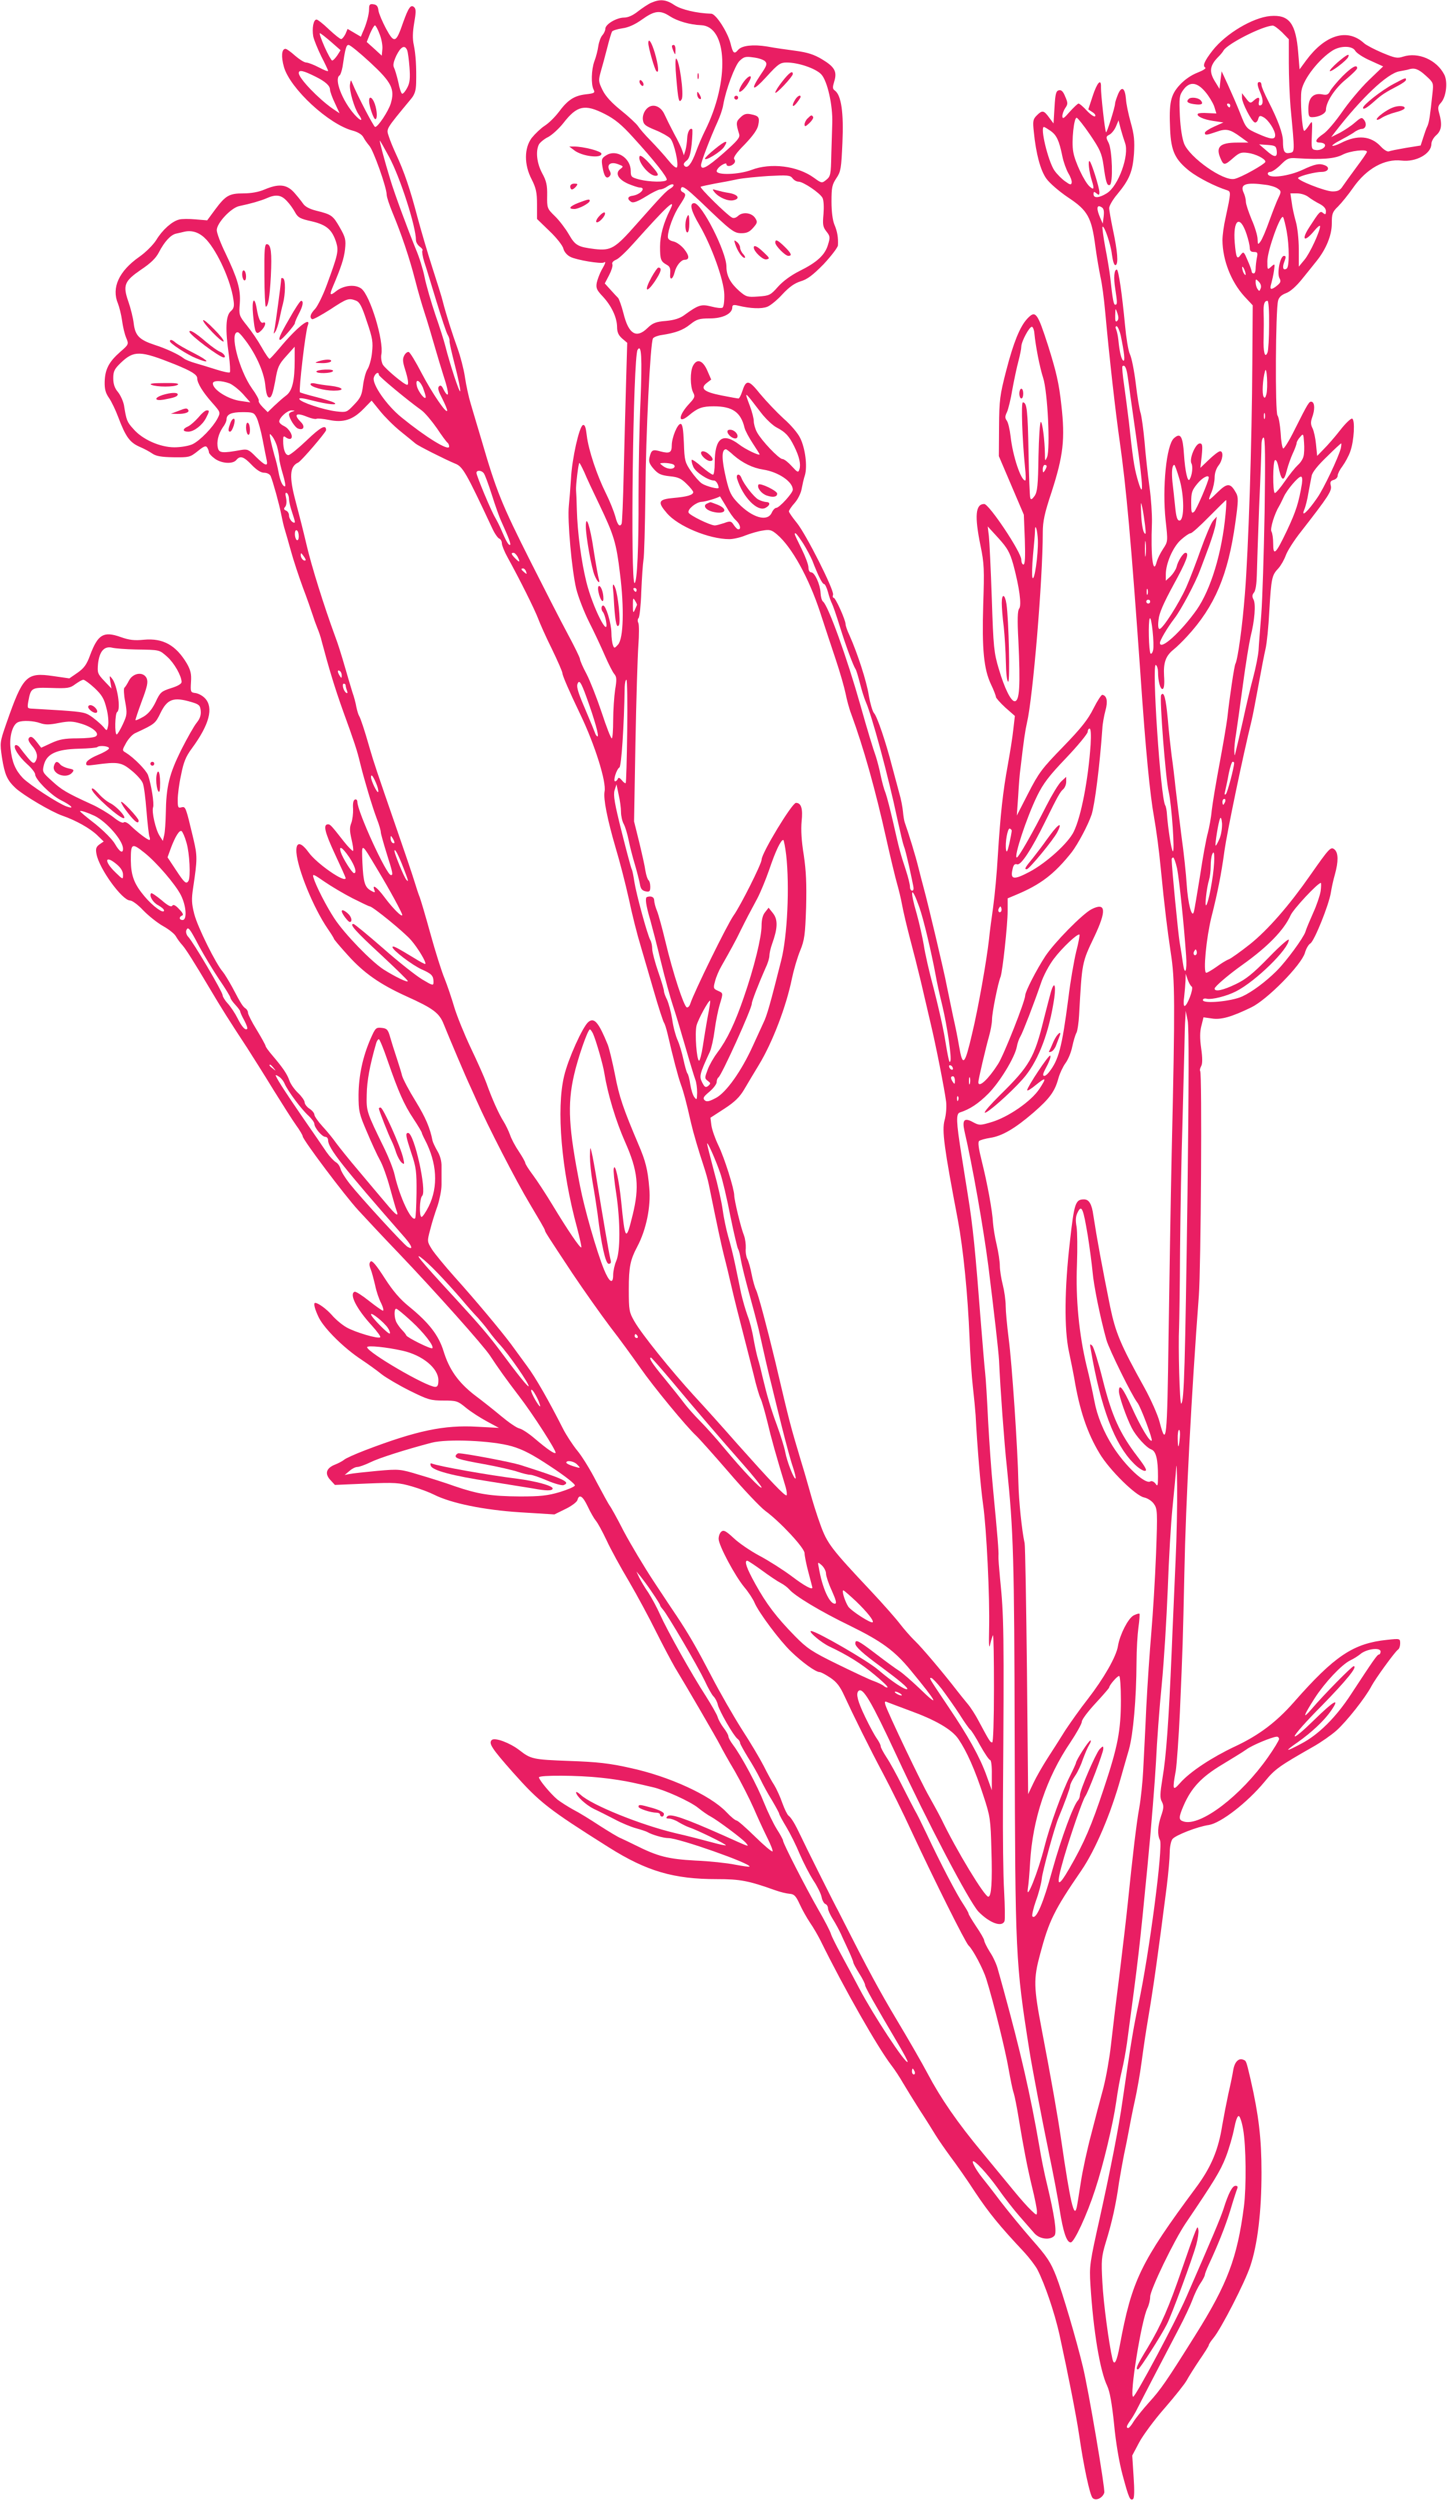 <?xml version="1.0" standalone="no"?>
<!DOCTYPE svg PUBLIC "-//W3C//DTD SVG 20010904//EN"
 "http://www.w3.org/TR/2001/REC-SVG-20010904/DTD/svg10.dtd">
<svg version="1.0" xmlns="http://www.w3.org/2000/svg"
 width="741pt" height="1280pt" viewBox="0 0 741 1280"
 preserveAspectRatio="xMidYMid meet">
<g transform="translate(0,1280) scale(0.1,-0.1)"
fill="#e91e63" stroke="none">
<path d="M3335 12786 c-16 -7 -47 -28 -69 -45 -25 -20 -50 -31 -70 -31 -38 0
-96 -34 -96 -57 0 -9 -7 -24 -15 -33 -9 -10 -18 -35 -21 -56 -3 -22 -12 -56
-20 -77 -16 -43 -18 -120 -4 -146 8 -16 4 -19 -41 -24 -59 -7 -92 -29 -138
-91 -19 -25 -51 -57 -72 -70 -21 -14 -50 -42 -66 -62 -39 -52 -40 -137 0 -213
22 -44 27 -66 27 -128 l0 -74 64 -62 c36 -34 68 -75 71 -90 4 -16 19 -34 36
-42 30 -16 157 -37 171 -29 12 8 10 -2 -11 -38 -10 -18 -21 -48 -25 -65 -5
-28 0 -38 30 -70 45 -48 73 -107 74 -156 0 -28 7 -43 26 -60 l26 -22 -6 -205
c-3 -113 -9 -320 -12 -460 -3 -140 -8 -258 -11 -262 -10 -18 -21 -5 -32 38 -7
25 -28 78 -47 116 -47 94 -90 223 -99 297 -5 44 -10 58 -20 55 -19 -8 -56
-173 -61 -274 -3 -47 -8 -109 -11 -139 -8 -76 15 -330 38 -426 11 -44 41 -120
66 -170 25 -49 61 -126 80 -170 19 -44 41 -87 49 -96 12 -14 13 -28 4 -80 -5
-35 -10 -106 -10 -156 0 -51 -3 -93 -7 -93 -5 0 -28 60 -52 133 -24 72 -59
161 -77 196 -19 35 -34 70 -34 77 0 7 -29 66 -64 131 -35 65 -120 231 -189
368 -148 294 -175 360 -252 625 -21 69 -45 152 -55 185 -10 33 -23 93 -29 134
-6 41 -23 106 -37 145 -28 77 -60 178 -76 241 -5 22 -30 101 -54 175 -24 74
-59 194 -78 265 -36 137 -66 226 -108 316 -14 30 -31 71 -37 91 -13 40 -19 31
115 193 18 22 24 42 25 80 2 80 -2 147 -12 195 -7 31 -6 65 2 112 9 52 10 71
1 80 -18 18 -30 0 -58 -78 -36 -105 -45 -108 -87 -31 -19 36 -37 78 -39 93 -2
21 -9 30 -25 32 -19 3 -23 -1 -23 -24 0 -28 -14 -80 -33 -120 l-9 -22 -34 20
-34 20 -11 -26 c-7 -14 -17 -26 -22 -26 -6 0 -34 23 -63 50 -29 28 -57 50 -63
50 -16 0 -24 -45 -17 -86 4 -19 23 -65 41 -102 19 -37 35 -70 35 -75 0 -4 -21
4 -47 18 -27 14 -56 25 -65 25 -10 0 -35 16 -57 35 -21 19 -43 35 -49 35 -20
0 -23 -40 -8 -93 32 -111 230 -294 353 -326 26 -7 47 -20 54 -34 6 -12 20 -31
30 -43 21 -22 89 -214 89 -250 0 -12 14 -54 31 -95 45 -108 86 -230 115 -343
14 -55 36 -131 49 -170 13 -39 35 -114 50 -166 15 -52 34 -115 42 -140 23 -70
32 -110 24 -110 -4 0 -13 12 -20 27 -9 19 -15 23 -23 15 -8 -8 -3 -25 16 -61
14 -28 26 -56 26 -62 0 -25 -77 88 -130 189 -30 58 -60 108 -67 110 -6 2 -17
-6 -23 -18 -9 -17 -8 -32 4 -70 16 -50 20 -80 11 -80 -15 0 -113 83 -125 104
-7 14 -10 37 -7 52 13 70 -57 300 -102 336 -31 24 -90 18 -129 -12 -32 -26
-36 -21 -18 21 43 101 58 147 63 194 5 47 2 60 -26 109 -36 63 -43 68 -120 87
-36 9 -59 21 -70 38 -9 13 -30 39 -47 58 -38 40 -78 43 -149 13 -30 -13 -69
-20 -109 -20 -73 0 -91 -11 -146 -85 l-39 -53 -60 5 c-32 3 -71 3 -84 -1 -36
-9 -85 -52 -117 -105 -16 -25 -54 -63 -87 -86 -104 -73 -143 -158 -109 -239 7
-18 17 -57 21 -87 4 -30 13 -69 21 -88 14 -33 14 -34 -31 -73 -58 -51 -77 -89
-79 -152 -1 -38 5 -59 22 -83 12 -17 34 -62 48 -100 37 -98 58 -127 106 -149
24 -10 54 -26 68 -36 19 -13 46 -18 108 -19 80 -1 85 0 124 31 32 26 42 30 49
19 5 -8 9 -19 9 -25 0 -5 13 -20 30 -32 34 -25 92 -29 110 -7 20 24 38 18 79
-25 25 -26 47 -40 63 -40 15 0 29 -7 34 -17 12 -29 44 -144 54 -196 5 -26 13
-62 19 -80 5 -17 20 -68 32 -112 12 -44 39 -125 59 -180 21 -55 43 -118 50
-140 7 -22 18 -53 25 -70 7 -16 18 -48 23 -70 36 -136 66 -235 107 -350 60
-165 74 -207 90 -275 21 -85 61 -219 84 -280 12 -30 21 -62 21 -70 0 -8 14
-57 30 -109 32 -101 34 -111 22 -111 -23 0 -172 326 -172 375 0 9 -6 15 -12
12 -9 -3 -12 -20 -10 -48 1 -23 -3 -56 -9 -72 -9 -22 -9 -40 1 -83 7 -30 11
-57 8 -60 -3 -2 -24 19 -47 48 -65 83 -70 88 -81 88 -26 0 -18 -38 34 -150 31
-66 56 -122 56 -125 0 -29 -149 74 -190 132 -41 56 -66 55 -62 -2 7 -87 87
-282 159 -388 18 -26 33 -50 33 -53 0 -3 32 -41 72 -85 81 -90 162 -147 298
-209 140 -63 170 -86 193 -145 24 -60 112 -268 132 -310 7 -16 24 -52 36 -80
57 -130 203 -413 272 -528 42 -70 77 -130 77 -134 0 -8 11 -25 142 -223 57
-85 144 -208 193 -273 50 -64 119 -160 155 -211 66 -95 235 -300 285 -346 15
-14 90 -98 167 -187 77 -90 161 -178 186 -197 78 -57 202 -191 202 -217 0 -13
9 -58 20 -99 11 -41 20 -76 20 -77 1 -14 -39 7 -105 57 -44 33 -118 80 -165
105 -47 25 -107 66 -133 91 -39 36 -51 43 -63 33 -8 -6 -14 -23 -14 -37 0 -33
83 -189 132 -248 22 -26 45 -62 52 -79 21 -50 130 -196 188 -251 57 -55 125
-104 145 -104 7 0 31 -13 55 -29 33 -22 50 -45 72 -93 44 -96 130 -270 201
-403 35 -66 101 -199 145 -295 117 -251 274 -565 290 -580 22 -20 75 -120 91
-172 36 -115 98 -366 114 -460 9 -51 20 -106 26 -123 5 -16 16 -70 24 -120 26
-158 45 -257 70 -361 14 -56 25 -112 25 -125 0 -22 -1 -22 -31 7 -17 16 -56
60 -87 98 -31 38 -103 125 -159 193 -130 156 -216 281 -283 408 -29 55 -100
178 -157 273 -88 147 -152 266 -271 501 -13 25 -27 53 -31 61 -13 22 -170 336
-192 384 -28 59 -46 89 -61 101 -7 5 -21 35 -32 65 -10 30 -29 71 -41 91 -13
19 -37 64 -55 100 -18 35 -67 118 -110 184 -42 66 -114 191 -159 278 -74 142
-114 211 -175 303 -11 16 -63 94 -115 173 -53 80 -123 198 -157 262 -33 65
-66 124 -72 131 -6 8 -36 63 -68 123 -31 61 -75 132 -98 159 -22 27 -55 77
-72 110 -74 146 -142 265 -184 321 -24 33 -62 85 -84 115 -52 69 -174 216
-289 344 -49 55 -101 118 -115 140 -25 40 -25 41 -9 101 8 33 25 87 37 120 11
33 21 82 21 110 0 27 0 69 0 92 1 27 -7 57 -21 80 -12 21 -23 44 -25 53 -13
66 -35 118 -87 203 -33 53 -64 112 -69 130 -4 17 -17 59 -28 92 -11 33 -26 80
-33 105 -11 40 -17 45 -44 48 -29 3 -32 -1 -56 -55 -41 -94 -61 -190 -62 -288
0 -84 3 -97 43 -190 23 -55 53 -120 67 -145 14 -25 36 -86 50 -138 14 -51 29
-104 34 -118 14 -37 -1 -27 -51 33 -24 28 -87 103 -139 165 -53 62 -106 129
-120 148 -13 19 -43 56 -67 82 -24 26 -43 54 -43 61 0 8 -11 22 -25 31 -14 9
-25 24 -25 33 0 8 -15 30 -33 47 -18 17 -39 46 -45 64 -12 34 -32 64 -89 131
-18 21 -33 42 -33 46 0 4 -20 41 -45 82 -25 40 -45 80 -45 88 0 8 -6 18 -12
22 -14 9 -23 22 -68 108 -18 33 -40 69 -49 80 -35 39 -130 231 -146 295 -14
54 -15 77 -6 135 22 148 22 162 1 252 -39 163 -39 165 -61 160 -17 -5 -19 0
-19 39 0 24 7 81 17 126 13 66 24 94 55 136 90 122 113 209 68 257 -12 13 -34
25 -49 27 -25 3 -26 5 -23 56 3 42 -2 61 -21 95 -56 94 -122 131 -220 122 -48
-5 -75 -2 -120 14 -87 31 -116 13 -156 -94 -17 -47 -31 -66 -64 -89 l-42 -29
-83 12 c-137 20 -154 2 -239 -241 -34 -98 -34 -100 -23 -176 14 -87 26 -115
68 -155 39 -37 184 -123 242 -143 69 -24 142 -65 178 -100 l33 -32 -22 -15
c-17 -13 -20 -22 -15 -49 14 -76 132 -238 172 -238 11 0 41 -22 67 -50 26 -27
72 -64 102 -81 31 -17 60 -41 66 -53 6 -11 21 -32 34 -46 18 -21 58 -84 140
-222 58 -98 97 -160 191 -303 28 -44 89 -140 134 -214 46 -74 98 -156 116
-181 19 -26 34 -52 34 -57 0 -17 215 -303 284 -378 35 -38 128 -138 207 -220
188 -197 437 -476 469 -526 42 -64 82 -120 147 -205 71 -92 195 -285 188 -292
-6 -6 -40 17 -105 72 -30 26 -66 50 -80 53 -14 3 -55 31 -92 62 -37 31 -100
81 -139 110 -83 65 -129 130 -158 225 -25 80 -74 144 -176 227 -47 38 -83 80
-126 147 -43 67 -64 91 -71 84 -8 -8 -8 -19 0 -39 6 -15 16 -53 23 -83 6 -30
20 -72 31 -92 10 -21 14 -38 9 -38 -4 0 -37 23 -71 50 -35 28 -68 49 -74 47
-29 -11 9 -87 88 -173 27 -30 47 -57 43 -60 -9 -10 -130 26 -173 51 -23 13
-56 41 -74 62 -28 32 -71 63 -86 63 -11 0 -1 -36 20 -78 30 -57 128 -154 216
-212 36 -24 83 -58 105 -76 22 -17 86 -55 142 -83 95 -47 108 -51 174 -51 66
0 73 -2 114 -36 24 -20 72 -51 107 -70 l63 -34 -111 6 c-169 10 -311 -20 -573
-120 -52 -20 -102 -42 -110 -50 -9 -7 -30 -18 -48 -25 -43 -18 -51 -46 -21
-78 l23 -25 161 7 c148 6 166 5 235 -15 41 -12 91 -31 112 -42 88 -44 254 -78
439 -90 l177 -11 57 28 c31 15 59 36 61 46 9 32 27 21 53 -34 13 -28 32 -61
41 -72 10 -11 34 -56 55 -100 20 -44 72 -139 115 -211 42 -72 104 -187 138
-256 34 -68 78 -151 97 -184 55 -90 215 -365 232 -399 8 -16 41 -76 74 -131
32 -56 76 -142 98 -192 21 -49 53 -118 70 -152 17 -34 29 -65 26 -68 -4 -3
-44 31 -90 76 -46 45 -88 82 -94 82 -6 0 -31 20 -54 45 -82 85 -291 181 -490
224 -106 24 -169 31 -313 36 -185 7 -196 9 -255 55 -49 38 -127 67 -142 52
-17 -17 1 -44 108 -165 138 -155 180 -188 491 -384 195 -123 333 -163 554
-163 119 0 162 -8 299 -57 25 -9 58 -17 73 -18 24 -2 32 -10 52 -53 13 -29 37
-71 53 -95 16 -23 40 -64 54 -92 121 -246 295 -551 364 -640 17 -22 43 -62 59
-90 16 -27 54 -89 84 -136 31 -47 67 -105 81 -128 14 -23 48 -72 75 -109 28
-37 86 -119 128 -184 72 -108 126 -174 250 -306 27 -29 58 -70 69 -90 39 -76
88 -221 113 -332 48 -220 86 -416 101 -515 23 -160 55 -309 69 -323 16 -17 51
-1 60 27 5 18 -80 522 -110 646 -34 141 -105 381 -136 461 -29 74 -47 101
-124 188 -49 56 -122 145 -162 197 -39 52 -83 108 -96 124 -27 34 -50 75 -45
80 8 8 73 -62 127 -137 32 -46 82 -110 111 -143 29 -33 63 -72 76 -87 27 -32
83 -38 104 -13 13 16 0 104 -40 270 -11 44 -29 132 -39 195 -45 259 -95 477
-181 790 -10 36 -23 84 -30 108 -6 24 -24 64 -41 89 -16 26 -29 52 -29 59 0 6
-18 38 -40 70 -22 33 -40 63 -40 67 0 5 -13 27 -28 50 -32 47 -119 214 -186
357 -25 52 -51 106 -60 120 -8 14 -37 71 -65 126 -28 56 -64 122 -81 147 -16
25 -30 50 -30 57 0 7 -9 24 -20 40 -11 15 -38 65 -60 111 -38 79 -48 118 -34
132 22 22 65 -51 194 -328 157 -339 374 -753 421 -802 57 -58 120 -81 133 -48
3 9 2 78 -2 153 -5 75 -7 286 -6 467 6 866 5 941 -15 1135 -5 52 -9 104 -8
115 2 21 -5 104 -28 345 -8 80 -19 235 -25 345 -5 110 -12 220 -15 245 -3 25
-12 135 -21 245 -30 387 -41 503 -69 675 -8 52 -22 140 -31 195 -28 175 -29
214 -8 220 50 16 94 45 144 95 59 59 136 185 147 241 3 19 12 43 19 54 13 23
68 165 104 270 13 40 42 94 67 127 43 57 123 132 131 123 2 -2 -5 -41 -17 -87
-11 -46 -30 -153 -40 -238 -33 -252 -49 -316 -100 -380 -22 -27 -38 -23 -23 7
26 49 35 73 30 79 -7 6 -118 -161 -118 -177 0 -6 20 6 45 27 52 42 56 38 18
-20 -42 -64 -161 -146 -247 -171 -57 -17 -61 -17 -93 0 -45 25 -57 12 -44 -46
41 -177 96 -489 122 -689 29 -233 52 -433 55 -485 6 -140 27 -427 40 -545 34
-331 38 -463 40 -1399 3 -1100 4 -1136 75 -1586 15 -95 63 -346 104 -545 19
-91 42 -212 51 -270 18 -116 36 -170 57 -170 18 0 84 143 125 270 42 127 91
333 108 450 7 52 20 124 29 160 9 36 20 99 26 140 61 454 63 474 105 905 20
204 39 447 44 540 4 94 17 269 29 390 12 121 25 342 31 490 5 149 16 335 24
415 8 80 17 172 19 205 2 33 4 -10 5 -95 1 -85 -2 -256 -8 -380 -5 -124 -15
-333 -20 -465 -15 -354 -28 -538 -47 -648 -13 -80 -14 -102 -3 -121 10 -20 10
-32 -4 -72 -18 -54 -20 -97 -6 -124 17 -32 -55 -582 -110 -840 -26 -120 -41
-213 -81 -490 -20 -142 -60 -345 -115 -595 -54 -242 -56 -253 -50 -353 15
-238 49 -440 86 -517 13 -28 24 -88 35 -195 9 -95 26 -196 44 -262 32 -119 38
-131 53 -122 7 5 8 43 3 115 l-7 108 36 68 c20 37 79 117 132 177 52 60 102
123 111 140 9 17 38 63 64 102 27 39 49 74 49 78 0 5 11 21 24 37 38 45 162
286 189 369 37 111 57 278 57 478 0 173 -14 293 -56 477 -23 98 -22 95 -39
101 -23 9 -44 -14 -50 -55 -3 -20 -14 -74 -25 -121 -10 -47 -24 -119 -31 -160
-20 -127 -57 -215 -135 -320 -284 -383 -328 -474 -390 -809 -15 -81 -28 -106
-37 -69 -18 76 -47 291 -52 395 -6 112 -5 128 18 205 31 99 52 195 67 303 7
44 19 109 26 145 8 36 19 92 25 125 6 33 19 100 30 149 11 49 27 139 35 200 8
61 23 163 34 226 28 167 49 316 95 675 8 66 15 143 15 171 0 27 6 59 14 69 14
19 128 64 186 72 62 10 198 115 287 223 52 64 76 80 248 178 39 22 92 59 118
82 52 46 150 170 180 228 22 41 121 177 136 187 6 3 11 18 11 31 0 26 0 26
-67 19 -173 -18 -269 -82 -478 -320 -90 -102 -179 -169 -301 -226 -119 -56
-231 -130 -281 -187 -38 -43 -40 -36 -22 63 5 33 15 168 21 300 15 342 15 355
23 715 7 360 37 925 74 1416 11 139 17 1141 7 1151 -3 3 -1 14 5 25 7 12 7 42
0 91 -7 50 -7 85 1 115 l11 44 42 -6 c47 -8 102 8 203 57 82 40 255 216 274
278 6 22 19 44 28 49 20 11 95 197 105 260 4 25 13 67 21 94 18 65 18 110 -2
127 -19 16 -26 9 -124 -131 -107 -154 -217 -280 -308 -353 -48 -38 -97 -73
-109 -78 -12 -4 -41 -22 -64 -39 -23 -16 -46 -30 -52 -30 -17 0 0 179 27 287
31 122 51 223 66 336 13 93 93 480 139 667 6 25 22 108 36 185 14 77 30 160
36 185 6 25 15 112 19 193 10 168 13 182 46 217 13 14 30 44 38 66 8 23 43 78
78 122 141 181 159 209 153 235 -5 19 -2 25 14 30 12 3 21 13 21 22 0 9 11 31
25 49 13 18 32 52 40 76 19 54 25 161 9 167 -6 2 -34 -24 -61 -59 -27 -35 -65
-78 -84 -97 l-34 -35 -6 60 c-3 32 -11 69 -18 82 -9 18 -10 31 -2 54 15 41 14
75 -1 81 -14 4 -18 -3 -91 -148 -26 -53 -52 -93 -56 -91 -5 3 -11 39 -13 80
-3 42 -10 81 -16 89 -13 15 -10 541 3 588 4 17 18 30 40 38 21 7 53 35 84 74
28 34 61 76 74 92 48 60 77 131 77 190 0 51 3 60 32 88 18 18 53 61 78 97 68
97 160 148 247 138 74 -9 153 35 153 85 0 13 11 33 25 45 27 24 31 55 15 112
-8 28 -7 37 9 54 27 30 36 107 17 144 -39 76 -134 117 -211 92 -30 -10 -42 -7
-107 20 -40 17 -82 39 -93 49 -85 78 -199 44 -297 -89 l-33 -45 -7 85 c-12
151 -46 196 -143 188 -90 -8 -228 -90 -296 -177 -41 -53 -52 -78 -37 -87 6 -4
-12 -15 -40 -26 -31 -12 -65 -35 -90 -62 -48 -52 -56 -91 -50 -229 5 -111 25
-154 101 -214 45 -34 128 -77 191 -97 20 -7 20 -11 -8 -141 -9 -38 -16 -90
-16 -115 1 -102 44 -212 112 -287 l43 -46 -2 -296 c-2 -403 -20 -957 -38
-1181 -13 -169 -37 -339 -49 -359 -5 -8 -30 -173 -41 -276 -4 -33 -22 -139
-40 -235 -18 -96 -36 -204 -40 -240 -3 -36 -13 -87 -20 -115 -8 -27 -26 -126
-40 -220 -15 -93 -29 -177 -32 -185 -10 -31 -30 47 -36 141 -3 52 -15 165 -27
250 -11 85 -24 195 -30 244 -5 50 -14 124 -20 165 -5 41 -15 127 -20 190 -10
107 -20 144 -34 122 -9 -15 23 -432 39 -497 15 -64 32 -314 21 -303 -8 6 -25
119 -30 188 -1 19 -5 41 -9 47 -24 39 -70 732 -48 719 6 -4 11 -20 11 -35 0
-48 12 -92 24 -88 7 2 10 26 7 67 -4 69 9 103 49 135 14 11 44 40 67 65 144
155 212 317 249 584 16 113 16 132 3 154 -28 50 -44 51 -94 2 -50 -49 -52 -49
-30 3 8 20 15 53 15 73 0 21 8 46 20 61 22 28 27 73 8 73 -7 0 -32 -19 -56
-42 l-45 -43 7 63 c5 52 3 62 -10 62 -22 0 -55 -79 -43 -102 9 -16 4 -60 -9
-82 -10 -18 -23 40 -29 127 -6 95 -18 114 -52 83 -38 -35 -60 -252 -42 -420
12 -108 12 -108 -13 -146 -14 -21 -28 -50 -32 -64 -19 -77 -32 24 -25 199 1
39 -4 122 -13 185 -9 63 -20 167 -25 230 -6 63 -15 129 -20 145 -6 17 -17 85
-25 152 -8 67 -22 135 -30 150 -8 16 -19 83 -25 149 -15 158 -33 284 -42 284
-14 0 -17 -43 -8 -98 11 -71 11 -82 0 -82 -8 0 -13 22 -26 143 -3 26 -14 94
-25 150 -10 56 -17 104 -14 106 8 9 42 -88 48 -142 5 -37 12 -57 19 -54 15 5
10 70 -14 182 -10 49 -19 98 -19 110 0 11 18 43 41 70 63 76 79 116 86 208 4
67 1 97 -17 161 -12 43 -23 96 -24 118 -5 59 -22 70 -41 25 -8 -20 -15 -41
-15 -48 0 -17 -42 -151 -46 -146 -6 5 -27 197 -26 230 2 49 -20 25 -43 -46
l-22 -67 21 -14 c12 -7 18 -17 14 -21 -4 -5 -23 8 -42 28 -19 21 -38 37 -43
37 -4 0 -24 -19 -45 -42 -30 -35 -37 -39 -38 -23 0 11 7 30 15 42 14 20 14 26
0 58 -10 26 -20 36 -32 33 -15 -3 -19 -17 -23 -87 l-5 -83 -23 31 c-27 37 -35
38 -63 10 -19 -19 -21 -29 -15 -83 11 -113 34 -198 64 -240 16 -23 66 -66 112
-97 100 -66 120 -102 139 -249 7 -52 19 -122 26 -156 8 -33 19 -116 25 -185
21 -232 54 -522 74 -659 33 -233 58 -506 106 -1190 27 -397 49 -618 70 -735
10 -55 26 -172 34 -260 20 -204 34 -317 51 -430 22 -141 23 -252 5 -1030 -5
-236 -12 -659 -16 -938 -7 -532 -11 -570 -46 -436 -9 35 -44 114 -77 174 -124
223 -148 282 -176 415 -41 204 -69 355 -86 468 -8 58 -22 82 -48 82 -44 0 -50
-19 -72 -215 -28 -242 -30 -448 -5 -565 10 -47 22 -107 27 -135 27 -164 67
-282 130 -386 50 -84 185 -217 228 -225 18 -4 40 -18 50 -33 18 -25 19 -40 11
-256 -5 -127 -16 -306 -24 -400 -8 -93 -20 -267 -26 -385 -5 -118 -13 -264
-16 -325 -3 -60 -12 -146 -20 -190 -14 -78 -32 -227 -59 -490 -7 -71 -27 -238
-43 -370 -17 -132 -36 -292 -43 -355 -7 -63 -24 -162 -39 -220 -16 -58 -44
-166 -63 -240 -20 -74 -43 -182 -52 -240 -9 -58 -18 -116 -21 -129 -13 -62
-33 23 -79 339 -18 125 -52 318 -100 568 -42 220 -43 261 -9 387 46 173 72
226 212 430 71 104 151 291 202 475 11 38 29 103 41 143 22 78 38 258 39 447
0 63 5 144 10 180 5 35 7 66 5 69 -3 2 -16 -2 -30 -9 -28 -15 -70 -97 -80
-156 -8 -54 -73 -167 -156 -274 -37 -47 -87 -118 -113 -157 -25 -40 -66 -105
-91 -143 -25 -39 -58 -96 -73 -128 l-27 -57 -6 630 c-4 347 -9 641 -12 655
-14 62 -30 217 -32 311 -3 166 -33 614 -50 739 -8 63 -15 138 -15 165 0 28 -7
77 -15 108 -8 32 -15 75 -15 97 0 21 -7 69 -16 107 -9 37 -17 88 -19 113 -3
62 -30 207 -58 318 -16 64 -20 95 -13 101 6 5 32 12 57 16 60 9 126 47 221
129 84 73 110 109 128 176 7 25 23 59 36 77 13 17 29 55 35 85 6 29 16 62 22
72 5 11 11 52 13 90 15 271 14 267 78 401 64 135 59 178 -15 140 -46 -24 -189
-169 -236 -240 -44 -67 -103 -181 -103 -201 0 -28 -110 -307 -139 -351 -50
-79 -101 -125 -101 -93 0 14 37 172 55 236 8 28 15 66 15 85 0 33 30 185 44
219 10 27 36 266 36 335 l0 66 38 16 c131 54 201 108 290 220 32 42 84 139
102 193 16 49 42 252 55 440 1 25 9 67 16 93 13 47 7 76 -16 80 -5 1 -26 -31
-46 -71 -28 -56 -62 -99 -155 -195 -108 -111 -124 -132 -178 -237 l-59 -115 7
100 c3 55 8 116 11 135 18 155 25 201 34 240 30 126 81 731 81 975 0 56 9 98
45 206 60 186 70 271 50 446 -12 111 -26 170 -67 301 -56 174 -65 186 -108
140 -37 -40 -70 -121 -107 -264 -33 -128 -36 -151 -37 -289 l-1 -150 64 -150
64 -150 5 -127 c3 -91 1 -128 -7 -128 -6 0 -11 11 -11 25 0 38 -165 285 -190
285 -45 0 -50 -62 -19 -213 19 -92 20 -122 14 -302 -7 -229 3 -331 40 -409 14
-29 25 -58 25 -64 0 -5 22 -30 48 -54 l49 -43 -8 -70 c-4 -39 -17 -119 -28
-180 -25 -136 -38 -253 -51 -462 -5 -89 -16 -208 -24 -265 -8 -57 -18 -130
-21 -163 -12 -110 -56 -359 -87 -487 -38 -163 -48 -173 -67 -62 -5 32 -19 102
-31 154 -11 52 -25 120 -31 150 -14 76 -99 433 -119 505 -5 17 -16 62 -26 100
-14 59 -51 179 -71 235 -3 8 -7 33 -9 55 -2 22 -10 65 -19 95 -8 30 -24 90
-36 134 -32 125 -77 258 -93 275 -8 9 -20 50 -27 91 -11 72 -58 216 -99 308
-11 23 -20 49 -20 57 0 21 -51 135 -61 135 -5 0 -6 7 -3 15 8 21 -139 312
-186 369 -22 27 -40 53 -40 58 0 6 13 25 30 44 16 18 32 51 35 71 4 21 11 53
17 71 13 44 2 136 -24 189 -11 24 -48 68 -85 100 -35 32 -89 89 -120 126 -60
75 -72 76 -93 11 -6 -19 -15 -34 -18 -34 -4 0 -44 7 -89 16 -90 18 -110 36
-72 65 l21 16 -20 46 c-23 53 -53 63 -73 25 -16 -29 -15 -108 1 -138 10 -19 8
-26 -18 -54 -59 -62 -63 -111 -5 -63 46 39 69 47 128 47 96 0 139 -30 158
-111 4 -15 23 -50 42 -79 19 -29 35 -54 35 -56 0 -9 -75 27 -104 50 -86 65
-126 34 -126 -95 0 -33 -4 -59 -9 -59 -6 0 -31 18 -57 40 -25 23 -49 39 -52
36 -2 -3 1 -19 8 -35 11 -28 77 -71 107 -71 10 0 23 -22 23 -37 0 -9 -63 7
-86 22 -12 8 -37 36 -55 62 -31 45 -34 54 -37 146 -3 71 -7 97 -17 97 -16 0
-45 -70 -45 -110 0 -37 -11 -43 -57 -31 -41 12 -48 8 -57 -31 -5 -21 0 -34 22
-59 23 -26 38 -32 81 -37 43 -4 59 -11 87 -39 19 -18 34 -38 34 -42 0 -15 -32
-24 -100 -30 -79 -7 -85 -20 -35 -78 57 -67 216 -133 320 -133 19 0 56 8 82
19 26 10 66 22 89 25 35 6 45 4 73 -20 75 -63 163 -222 221 -399 23 -71 60
-182 81 -245 21 -63 43 -140 49 -170 6 -30 18 -77 29 -105 63 -172 123 -384
180 -641 22 -99 47 -201 55 -229 8 -27 20 -77 26 -110 6 -33 24 -109 40 -170
16 -60 41 -158 55 -217 14 -60 36 -154 49 -210 28 -116 72 -340 81 -408 3 -26
0 -67 -8 -95 -14 -53 -3 -137 68 -510 28 -150 51 -382 60 -605 3 -85 11 -198
17 -250 6 -52 12 -117 14 -145 8 -155 25 -363 38 -455 18 -124 35 -477 31
-640 -2 -86 0 -105 6 -76 5 22 12 42 14 45 3 2 5 -120 5 -272 0 -167 -4 -277
-9 -277 -10 0 -14 6 -68 107 -17 33 -44 75 -60 93 -15 18 -39 48 -53 66 -71
92 -182 223 -215 254 -20 19 -54 58 -75 85 -21 28 -88 104 -150 170 -204 217
-224 243 -259 340 -18 49 -41 123 -52 164 -12 42 -31 110 -44 151 -60 201 -59
197 -135 520 -43 179 -88 347 -99 368 -6 12 -16 48 -22 79 -6 32 -16 67 -22
78 -6 11 -10 36 -8 55 1 20 -3 49 -9 65 -16 39 -50 181 -50 205 0 33 -50 192
-81 256 -17 35 -33 81 -36 103 l-5 39 71 46 c54 35 79 60 102 99 17 29 51 86
76 127 69 114 139 297 168 439 9 44 28 109 42 143 23 56 26 81 31 223 3 122 0
186 -12 268 -12 73 -15 129 -11 173 7 64 -2 94 -29 94 -20 0 -176 -257 -176
-291 0 -21 -108 -236 -143 -285 -33 -46 -204 -395 -222 -452 -4 -13 -12 -21
-18 -19 -15 5 -71 176 -108 331 -17 71 -37 145 -45 164 -8 19 -14 43 -14 53 0
17 -16 24 -37 17 -11 -4 -5 -44 17 -118 10 -36 35 -132 55 -215 20 -82 47
-181 60 -220 13 -38 42 -135 65 -215 23 -80 46 -155 51 -168 5 -13 9 -42 9
-65 -1 -38 -2 -40 -14 -24 -8 10 -17 39 -21 65 -4 26 -10 52 -15 57 -4 6 -13
37 -20 70 -7 33 -20 78 -30 100 -10 22 -23 70 -28 108 -6 37 -18 81 -26 99 -9
17 -16 37 -16 45 0 7 -13 52 -30 100 -16 47 -30 99 -30 115 0 15 -4 36 -10 46
-15 27 -71 232 -81 295 -5 33 -11 63 -14 67 -3 5 -26 90 -51 190 -37 147 -44
189 -37 214 l10 31 11 -53 c7 -29 12 -69 12 -88 0 -20 6 -48 14 -62 8 -15 19
-52 25 -82 6 -30 20 -86 32 -125 11 -38 23 -84 26 -102 4 -23 11 -32 29 -36
21 -4 24 0 24 24 0 15 -4 30 -9 33 -5 4 -12 25 -16 49 -3 23 -18 89 -32 147
l-26 105 7 400 c4 220 11 445 15 500 4 55 4 107 0 116 -5 9 -4 20 1 25 5 5 12
66 14 136 3 69 8 142 11 161 4 19 8 171 10 338 2 304 25 775 39 797 4 6 23 14
44 17 72 11 110 25 147 55 33 26 46 30 100 30 66 0 115 24 115 57 0 12 7 14
28 9 65 -16 123 -18 152 -6 17 7 52 36 78 65 34 36 60 55 92 65 34 10 62 31
118 88 39 42 72 85 73 96 2 40 -3 71 -18 106 -9 22 -15 66 -15 118 0 72 3 87
25 120 23 34 25 49 31 182 7 153 -6 242 -38 266 -13 9 -13 17 -4 47 16 51 2
75 -63 114 -40 24 -74 35 -134 43 -44 6 -110 15 -146 22 -73 12 -130 5 -149
-17 -20 -24 -27 -18 -39 33 -15 58 -75 152 -99 152 -72 2 -154 21 -188 44 -43
29 -74 32 -119 12z m95 -69 c38 -25 104 -44 160 -46 136 -5 147 -287 20 -541
-15 -30 -35 -77 -45 -105 -23 -63 -44 -90 -59 -75 -8 8 -5 15 8 26 15 10 22
32 28 86 4 40 5 74 3 76 -11 11 -25 -14 -26 -46 -1 -20 -5 -48 -9 -62 l-8 -25
-8 24 c-4 13 -22 51 -41 85 -18 34 -40 78 -49 98 -21 49 -68 62 -96 27 -11
-13 -18 -34 -16 -51 3 -25 11 -32 62 -53 33 -13 68 -33 78 -43 20 -20 46 -137
34 -149 -5 -5 -24 12 -44 37 -20 25 -60 69 -89 99 -29 29 -59 64 -67 77 -9 12
-47 48 -86 79 -47 38 -78 71 -94 103 -22 45 -22 50 -9 97 8 28 23 82 33 122
10 40 21 76 24 81 3 6 27 13 53 17 31 4 66 20 102 46 63 45 92 48 141 16z
m-1486 -92 c10 -24 16 -59 14 -77 l-3 -33 -38 35 -39 35 17 43 c10 23 21 42
25 42 4 0 15 -20 24 -45z m4621 10 l35 -36 0 -123 c0 -67 4 -169 9 -227 22
-233 22 -227 -5 -232 -26 -5 -34 8 -34 59 0 40 -25 108 -75 206 -19 37 -35 74
-35 83 0 8 -4 15 -10 15 -14 0 -13 -15 5 -57 16 -37 14 -63 -4 -63 -5 0 -7 9
-4 20 6 24 -4 26 -28 4 -15 -14 -19 -13 -38 12 l-21 27 0 -24 c1 -27 49 -121
66 -126 6 -2 14 6 17 17 5 18 9 20 27 10 25 -13 60 -67 60 -92 0 -25 -23 -22
-90 8 -58 26 -59 27 -90 106 -17 43 -46 109 -63 146 l-31 67 -6 -45 -5 -45
-22 36 c-33 52 -28 84 17 129 10 10 22 24 26 32 22 35 197 124 251 127 7 1 28
-15 48 -34z m-4870 -49 l49 -43 -17 -27 c-10 -14 -21 -26 -26 -26 -4 0 -22 32
-39 70 -17 39 -28 70 -24 70 4 0 29 -20 57 -44z m202 -107 c109 -101 126 -136
104 -209 -12 -39 -65 -120 -80 -120 -7 0 -94 167 -117 225 -7 18 -8 17 -12 -8
-4 -30 22 -120 44 -152 27 -38 13 -39 -21 -1 -63 71 -105 182 -76 200 5 3 11
23 15 43 14 95 19 113 31 113 8 0 58 -41 112 -91z m188 64 c4 -10 9 -50 12
-88 4 -55 2 -78 -11 -103 -9 -18 -21 -32 -26 -32 -5 0 -14 26 -20 58 -7 31
-17 65 -22 75 -7 13 -3 30 12 63 23 46 43 56 55 27z m4855 -3 c6 -11 40 -34
77 -50 l66 -30 -75 -72 c-41 -40 -102 -113 -135 -161 -34 -49 -77 -100 -97
-113 -40 -27 -46 -44 -17 -44 11 0 22 -4 25 -9 9 -14 -21 -33 -46 -29 -22 3
-23 6 -20 78 3 75 3 75 -15 48 -10 -16 -21 -28 -24 -28 -11 0 -22 165 -14 207
11 61 91 162 160 205 41 25 101 24 115 -2z m-3022 -54 c12 -12 9 -22 -22 -67
-57 -85 -42 -90 30 -11 58 64 70 72 102 72 60 0 148 -30 177 -60 32 -33 60
-160 57 -250 -1 -30 -3 -104 -5 -163 -2 -100 -4 -110 -25 -127 -23 -19 -24
-19 -64 10 -84 61 -221 78 -320 40 -64 -24 -178 -28 -178 -6 0 7 11 21 25 30
14 9 25 12 25 6 0 -14 23 -13 38 2 7 7 8 16 2 23 -6 8 10 32 54 76 42 44 65
76 69 99 8 39 3 47 -38 55 -23 5 -36 1 -53 -16 -23 -21 -24 -30 -7 -85 6 -18
-8 -34 -80 -98 -86 -75 -115 -90 -115 -61 0 16 48 141 84 220 13 28 27 68 30
90 13 75 59 199 83 223 22 21 30 24 71 18 26 -3 53 -12 60 -20z m3383 -73 c40
-36 40 -38 35 -87 -13 -125 -18 -152 -26 -171 -6 -11 -15 -38 -22 -60 l-13
-40 -75 -12 c-41 -7 -81 -15 -88 -18 -7 -3 -25 8 -40 24 -51 56 -121 62 -205
19 -22 -11 -41 -17 -44 -14 -3 2 15 15 39 27 23 12 55 30 70 40 14 11 33 19
41 19 21 0 28 25 13 45 -12 16 -15 15 -47 -12 -19 -17 -54 -40 -78 -53 l-44
-22 19 25 c137 177 269 302 331 312 21 4 43 8 48 10 28 9 49 2 86 -32z m-5686
-5 c51 -25 75 -47 75 -67 0 -9 11 -40 25 -69 l24 -52 -33 22 c-74 51 -176 157
-176 184 0 18 23 13 85 -18z m4557 -78 c19 -22 39 -56 46 -75 l11 -36 -44 2
c-25 2 -47 0 -50 -3 -12 -11 27 -30 77 -37 l53 -8 -47 -21 c-27 -12 -48 -26
-48 -32 0 -13 7 -13 59 5 50 18 69 14 124 -26 l40 -29 -57 0 c-90 0 -113 -22
-84 -85 14 -32 20 -32 63 6 31 27 41 31 76 26 39 -5 89 -30 89 -45 0 -11 -126
-82 -159 -88 -57 -12 -227 108 -257 180 -10 25 -19 81 -22 143 -4 93 -3 104
17 132 32 45 70 42 113 -9z m128 -70 c0 -5 -2 -10 -4 -10 -3 0 -8 5 -11 10 -3
6 -1 10 4 10 6 0 11 -4 11 -10z m-3202 -44 c51 -26 86 -55 143 -118 107 -117
180 -209 173 -219 -7 -13 -87 -11 -140 2 -41 11 -44 14 -44 44 0 67 -75 114
-127 79 -22 -14 -24 -20 -18 -57 8 -49 20 -66 36 -50 8 8 8 17 0 31 -16 30 7
46 45 31 27 -10 28 -11 11 -24 -29 -21 -12 -53 40 -76 24 -10 51 -19 59 -19
35 0 4 -36 -36 -42 -27 -3 -30 -18 -7 -32 10 -6 32 2 73 27 33 21 66 37 74 37
9 0 26 7 38 16 13 9 26 13 30 9 4 -4 -2 -12 -13 -19 -22 -12 -43 -34 -176
-184 -110 -125 -130 -136 -213 -127 -88 11 -100 18 -134 77 -17 29 -49 71 -71
92 -39 38 -40 41 -39 105 1 53 -4 75 -26 115 -27 51 -34 112 -16 147 6 10 27
28 48 38 20 11 55 43 77 71 70 90 109 99 213 46z m2485 -107 c50 -74 59 -94
68 -155 12 -88 18 -106 32 -101 18 6 13 178 -6 216 -15 29 -14 32 5 42 11 6
26 25 33 42 l13 31 11 -44 c7 -25 17 -57 22 -71 24 -62 -34 -223 -94 -259 -39
-24 -67 -26 -67 -4 0 14 3 14 15 4 12 -10 15 -9 15 5 0 25 -41 154 -50 160
-10 6 -3 -55 11 -99 14 -44 11 -51 -12 -30 -26 24 -75 126 -83 177 -10 53 4
179 18 174 6 -2 37 -41 69 -88z m-203 21 c31 -22 44 -50 60 -129 6 -30 20 -69
31 -88 11 -18 19 -40 17 -48 -2 -13 -8 -12 -34 7 -17 12 -42 37 -55 56 -32 48
-74 222 -53 222 3 0 18 -9 34 -20z m-3387 -134 c57 -106 137 -356 137 -425 0
-11 9 -26 20 -34 11 -8 17 -17 13 -20 -3 -4 1 -31 10 -59 10 -29 37 -120 62
-201 25 -81 50 -158 57 -170 7 -12 11 -26 10 -31 -2 -5 11 -62 28 -128 17 -66
29 -125 27 -131 -4 -11 -52 135 -77 233 -6 25 -29 97 -51 160 -21 63 -46 148
-54 188 -8 41 -28 106 -45 145 -47 116 -110 287 -131 357 -31 101 -57 200 -54
200 2 0 23 -38 48 -84z m4545 32 c4 -36 -12 -36 -55 3 l-35 30 43 -3 c40 -3
44 -6 47 -30z m462 -5 c0 -5 -24 -39 -53 -78 -28 -38 -60 -82 -70 -97 -14 -22
-25 -28 -53 -28 -38 0 -189 60 -176 70 13 11 88 30 121 30 33 0 44 23 15 34
-28 11 -51 6 -115 -24 -70 -32 -168 -45 -176 -22 -3 6 3 12 12 12 9 0 33 16
54 37 32 32 41 36 81 33 129 -8 195 -3 235 18 38 20 125 30 125 15z m-2911
-153 c24 0 109 -57 123 -83 6 -12 8 -45 5 -83 -5 -54 -3 -66 15 -89 19 -24 20
-30 8 -68 -15 -52 -56 -90 -145 -134 -44 -22 -85 -52 -111 -81 -38 -43 -44
-46 -101 -50 -56 -4 -62 -2 -97 28 -46 41 -66 78 -66 125 0 76 -127 325 -165
325 -26 0 -17 -38 26 -111 63 -108 126 -283 128 -356 1 -35 -3 -64 -9 -68 -6
-4 -32 -1 -58 6 -52 13 -66 8 -139 -45 -22 -16 -51 -25 -93 -29 -52 -4 -68
-11 -94 -36 -57 -56 -97 -32 -123 74 -10 39 -23 75 -28 80 -6 6 -23 24 -39 42
l-29 32 22 42 c12 23 20 48 17 56 -4 8 4 17 18 23 13 4 54 43 92 86 172 192
218 235 186 171 -34 -67 -52 -133 -52 -190 0 -66 4 -76 35 -93 15 -8 19 -19
17 -44 -4 -38 13 -33 23 7 8 33 33 63 51 63 25 0 25 20 -2 54 -15 19 -40 37
-56 40 -18 4 -28 12 -28 23 0 36 30 117 60 161 34 52 36 58 15 69 -9 5 -11 13
-6 22 7 11 30 -7 98 -71 156 -150 171 -162 210 -162 27 0 42 7 60 28 22 25 23
30 10 50 -18 27 -63 33 -87 11 -12 -11 -24 -14 -33 -8 -28 16 -166 152 -159
157 4 2 36 9 72 16 36 6 88 16 115 22 28 6 100 13 160 17 98 5 111 4 123 -11
7 -10 21 -18 31 -18z m2392 -16 c25 -3 53 -12 63 -20 17 -12 18 -15 3 -46 -9
-18 -30 -72 -47 -119 -17 -48 -37 -95 -45 -105 -13 -18 -14 -17 -15 11 0 17
-13 62 -30 100 -16 39 -30 80 -30 92 0 12 -5 34 -12 48 -19 42 12 53 113 39z
m220 -63 c13 -10 39 -26 57 -35 21 -11 32 -24 32 -37 0 -17 -3 -19 -14 -10
-15 13 -18 10 -71 -72 -43 -66 -26 -80 24 -20 17 21 31 32 31 25 0 -26 -52
-139 -80 -172 l-29 -35 0 90 c0 50 -7 112 -15 140 -8 28 -18 71 -21 98 l-7 47
35 0 c19 0 45 -8 58 -19z m-5233 -19 c15 -15 34 -42 43 -59 15 -27 26 -33 85
-46 77 -18 105 -43 126 -109 13 -43 8 -63 -49 -218 -19 -52 -46 -106 -59 -121
-25 -26 -30 -44 -16 -53 5 -3 46 20 92 49 88 58 95 60 133 46 19 -8 30 -28 56
-108 29 -84 32 -106 26 -158 -3 -33 -14 -71 -23 -85 -9 -14 -19 -51 -23 -84
-6 -49 -13 -64 -46 -98 -37 -39 -39 -40 -91 -34 -66 8 -184 47 -189 63 -3 8
19 5 69 -8 79 -20 135 -25 108 -10 -8 5 -50 18 -93 29 -44 11 -80 22 -81 24
-7 9 28 310 40 341 20 52 -56 -8 -147 -118 -23 -27 -45 -51 -48 -52 -3 -2 -22
25 -41 59 -19 34 -53 84 -76 112 -40 50 -41 53 -36 113 5 72 -11 126 -74 258
-24 49 -44 102 -44 117 0 36 73 114 115 123 58 12 110 27 140 40 47 21 74 18
103 -13z m4184 -79 l-5 -38 -13 30 c-20 46 -18 68 4 56 14 -7 17 -18 14 -48z
m937 -77 c14 -76 14 -183 0 -191 -18 -12 -24 5 -12 35 9 24 9 30 -2 30 -19 0
-37 -88 -23 -114 9 -16 6 -23 -12 -38 -31 -25 -40 -22 -30 10 4 15 11 44 14
66 5 37 5 38 -14 21 -20 -18 -20 -17 -20 28 0 54 69 246 81 225 4 -7 12 -40
18 -72z m-205 -16 c9 -27 16 -58 16 -69 0 -15 6 -21 21 -21 19 0 21 -4 15 -31
-3 -17 -6 -42 -6 -55 0 -13 -4 -24 -10 -24 -5 0 -10 4 -10 9 0 5 -9 31 -21 58
-19 45 -21 47 -35 29 -19 -27 -24 -18 -31 61 -10 120 27 147 61 43z m-5326
-28 c57 -63 123 -208 137 -304 6 -36 3 -47 -14 -62 -25 -23 -28 -92 -9 -224 6
-45 8 -85 5 -88 -3 -4 -34 3 -69 14 -35 11 -83 26 -108 33 -25 7 -52 18 -60
25 -24 19 -90 50 -147 68 -79 26 -100 47 -108 108 -3 29 -16 81 -28 115 -29
83 -20 104 66 163 48 32 75 58 90 87 29 56 61 91 89 97 13 3 32 7 43 10 42 9
80 -6 113 -42z m5321 -177 c0 -5 -4 -3 -9 5 -5 8 -9 22 -9 30 0 16 17 -16 18
-35z m77 -71 c-6 -16 -8 -16 -16 -4 -6 8 -10 24 -10 35 0 18 1 18 16 3 10 -10
14 -23 10 -34z m43 -186 c0 -68 -4 -132 -8 -142 -13 -34 -23 0 -20 77 1 39 1
94 0 120 -2 49 3 67 20 67 5 0 9 -52 8 -122z m-778 19 c-8 -8 -11 0 -10 29 1
39 1 39 11 11 7 -21 7 -32 -1 -40z m-424 -63 c6 -65 27 -173 45 -229 23 -71
37 -362 20 -405 -10 -23 -11 -22 -11 16 -1 70 -13 164 -21 164 -5 0 -10 -80
-12 -177 -2 -148 -6 -182 -20 -202 -13 -18 -19 -21 -22 -10 -3 8 -7 113 -9
234 -4 213 -8 255 -29 255 -10 0 -3 -190 11 -332 4 -38 5 -68 1 -68 -22 0 -64
126 -75 227 -4 34 -12 69 -19 79 -10 14 -10 22 0 43 7 14 20 67 28 116 9 50
23 115 31 145 8 30 15 64 15 75 0 27 43 106 55 102 5 -2 11 -17 12 -33z m442
-11 c18 -86 24 -136 13 -129 -10 6 -19 45 -25 106 -2 19 -7 43 -11 53 -5 10
-4 17 2 17 5 0 15 -21 21 -47z m-4492 -13 c59 -73 103 -169 111 -237 5 -50 11
-68 22 -68 10 0 18 23 29 82 12 73 18 87 57 130 l43 48 0 -70 c0 -105 -12
-156 -44 -180 -15 -11 -42 -35 -61 -53 l-33 -32 -26 26 c-14 14 -23 29 -20 33
2 5 -13 33 -35 63 -67 95 -117 291 -72 287 4 0 17 -13 29 -29z m2033 -323 c-6
-127 -10 -347 -10 -487 1 -259 -7 -437 -20 -445 -23 -14 -8 1158 15 1194 20
33 24 -39 15 -262z m-2385 188 c86 -35 115 -53 115 -72 0 -24 28 -70 75 -123
45 -51 45 -51 29 -82 -23 -45 -90 -114 -128 -132 -19 -9 -60 -16 -93 -16 -73
0 -164 40 -210 94 -33 36 -36 45 -48 121 -4 21 -18 52 -31 68 -17 20 -24 41
-24 71 0 35 6 47 38 78 68 65 99 64 277 -7z m4879 -57 c4 -24 10 -72 15 -108
5 -36 18 -128 29 -205 38 -266 40 -334 6 -214 -16 56 -24 111 -43 289 -7 57
-18 144 -25 192 -7 48 -11 90 -8 93 11 10 20 -7 26 -47z m711 -97 c-5 -18 -9
-21 -14 -12 -9 14 -5 88 7 131 9 33 16 -84 7 -119z m-4545 100 c0 -8 144 -128
218 -181 18 -13 53 -55 79 -92 25 -38 50 -71 54 -74 5 -3 9 -12 9 -20 0 -26
-120 48 -245 150 -76 62 -149 168 -141 202 6 23 26 34 26 15z m-764 -44 c16
-7 47 -31 68 -54 l38 -43 -48 7 c-65 8 -144 58 -144 90 0 16 43 16 86 0z m990
-22 c7 -19 14 -40 14 -47 0 -21 -38 25 -45 55 -10 40 13 34 31 -8z m1732 -129
c24 -31 60 -65 80 -75 44 -23 63 -43 89 -96 26 -52 35 -92 27 -117 -6 -19 -9
-18 -40 16 -18 20 -39 36 -47 36 -18 0 -109 96 -131 138 -9 17 -16 42 -16 56
0 14 -9 49 -20 78 -30 80 -31 80 58 -36z m-1846 -95 c35 -28 69 -56 76 -62 16
-13 153 -82 204 -103 38 -15 56 -47 188 -329 12 -27 29 -51 36 -54 8 -3 14
-14 14 -24 0 -11 13 -43 29 -72 63 -114 138 -265 156 -312 10 -27 42 -99 72
-159 29 -60 53 -115 53 -122 0 -12 34 -91 93 -214 73 -152 133 -343 123 -392
-7 -37 14 -143 58 -293 20 -66 50 -183 67 -260 16 -77 43 -183 59 -235 15 -52
47 -160 70 -240 23 -80 46 -149 50 -155 4 -5 12 -30 18 -55 30 -130 54 -220
68 -260 15 -40 29 -94 53 -200 11 -48 39 -143 63 -215 11 -33 24 -78 28 -100
43 -211 62 -301 78 -365 11 -41 29 -118 41 -170 12 -52 37 -151 55 -220 18
-69 43 -168 56 -220 12 -52 28 -106 35 -120 7 -14 22 -68 35 -120 19 -82 46
-177 93 -332 6 -21 8 -40 5 -43 -7 -7 -83 73 -254 265 -70 80 -169 190 -220
245 -117 128 -268 315 -305 380 -27 47 -29 56 -29 165 0 114 8 151 43 217 46
86 71 206 62 301 -8 95 -19 138 -55 222 -79 186 -99 245 -120 355 -13 66 -30
136 -37 155 -47 116 -70 143 -100 118 -29 -24 -104 -190 -124 -276 -41 -169
-14 -484 66 -777 14 -53 24 -99 22 -101 -6 -6 -72 92 -147 216 -35 58 -81 128
-102 156 -21 28 -38 55 -38 60 0 5 -15 32 -33 59 -19 28 -39 66 -45 85 -7 19
-22 51 -34 70 -24 38 -59 116 -87 195 -10 28 -46 109 -80 180 -34 72 -72 166
-85 210 -13 44 -35 110 -50 147 -15 36 -47 138 -71 225 -24 87 -49 172 -55
188 -7 17 -20 57 -30 90 -10 33 -53 159 -95 280 -93 269 -112 325 -132 395
-26 92 -47 154 -54 165 -4 6 -10 26 -14 45 -3 19 -12 53 -20 75 -7 22 -25 83
-40 135 -15 52 -36 120 -48 150 -58 158 -121 359 -147 470 -16 69 -41 167 -55
219 -35 130 -32 183 12 203 15 6 143 156 143 166 0 31 -28 16 -99 -52 -44 -42
-86 -76 -94 -76 -16 0 -27 29 -27 74 0 24 2 26 15 16 8 -6 19 -9 24 -6 16 10
-7 52 -35 65 -13 6 -24 16 -24 23 0 20 42 58 64 57 17 -1 18 -2 4 -6 -10 -2
-18 -9 -18 -14 0 -20 30 -67 46 -73 29 -11 38 10 15 33 -40 40 -25 51 35 26
20 -8 40 -12 45 -9 5 3 34 0 64 -6 73 -15 121 0 176 56 l42 43 43 -53 c24 -30
71 -77 106 -105z m-738 71 c8 -16 22 -66 31 -113 9 -46 18 -94 21 -106 7 -33
-8 -28 -55 18 -37 38 -44 41 -78 35 -94 -17 -111 -15 -117 10 -8 31 2 72 25
106 11 14 19 32 19 40 0 27 24 38 82 38 53 0 59 -2 72 -28z m5163 -4 c-3 -7
-5 -2 -5 12 0 14 2 19 5 13 2 -7 2 -19 0 -25z m-5057 -148 c5 -19 10 -45 10
-57 0 -11 9 -49 19 -82 10 -34 15 -61 10 -61 -12 0 -25 29 -33 75 -4 22 -13
60 -21 85 -7 25 -16 61 -20 80 -6 33 -5 34 10 15 8 -10 20 -35 25 -55z m5255
-47 c-3 -13 -16 -33 -29 -44 -13 -12 -43 -49 -67 -84 -24 -35 -47 -61 -51 -59
-11 7 -10 162 1 168 5 4 12 -8 16 -26 17 -83 29 -90 45 -25 6 23 19 61 30 85
11 23 20 48 20 54 0 6 8 20 18 31 16 19 17 18 20 -29 2 -26 1 -58 -3 -71z
m-199 -285 c-4 -211 -11 -446 -17 -523 -6 -77 -13 -160 -14 -185 -2 -25 -14
-88 -28 -140 -14 -52 -37 -149 -51 -215 -15 -66 -31 -136 -36 -155 -8 -34 -8
-34 -9 -6 -1 16 3 57 9 90 5 34 21 147 35 251 14 105 32 215 39 245 21 83 28
168 15 191 -8 15 -7 24 3 36 8 10 13 45 14 87 1 39 6 197 12 351 7 154 12 297
12 318 0 20 5 37 11 37 8 0 9 -105 5 -382z m390 326 c-12 -46 -87 -205 -120
-252 -50 -73 -86 -105 -66 -59 5 12 15 49 20 82 6 33 14 73 17 89 3 18 32 54
77 97 38 38 72 69 74 69 2 0 1 -12 -2 -26z m-3110 -34 c46 -40 99 -66 152 -74
78 -12 152 -62 152 -103 0 -17 -69 -93 -85 -93 -6 0 -17 -11 -23 -25 -22 -48
-99 -26 -171 48 -37 38 -46 57 -62 124 -24 101 -25 153 -1 153 2 0 20 -13 38
-30z m-764 -87 c11 -27 46 -102 78 -168 74 -155 86 -193 105 -352 22 -175 18
-332 -10 -363 -18 -20 -20 -20 -26 -3 -4 10 -8 39 -8 64 -1 50 -28 139 -42
139 -11 0 -12 -23 0 -35 4 -6 11 -25 14 -42 20 -106 -68 67 -100 197 -26 104
-46 256 -49 370 -1 47 -3 92 -4 100 -2 23 12 140 17 140 2 0 13 -21 25 -47z
m452 41 c9 -3 13 -10 10 -15 -8 -14 -38 -11 -60 6 -18 14 -18 14 8 15 14 0 33
-3 42 -6z m1916 -11 c0 -5 -5 -15 -10 -23 -8 -12 -10 -11 -10 8 0 12 5 22 10
22 6 0 10 -3 10 -7z m679 -63 c26 -85 27 -215 1 -215 -11 0 -17 18 -22 70 -4
39 -10 96 -14 128 -5 52 -2 87 10 87 2 0 14 -32 25 -70z m-3562 28 c6 -7 24
-56 41 -109 17 -54 39 -117 50 -140 39 -86 51 -119 43 -119 -8 0 -20 21 -45
80 -8 19 -22 46 -30 60 -20 32 -96 214 -96 229 0 15 25 14 37 -1z m3713 -23
c0 -18 -63 -165 -75 -175 -13 -11 -15 -4 -15 46 0 52 4 64 31 97 26 32 59 49
59 32z m477 -32 c-16 -96 -30 -140 -75 -236 -59 -124 -72 -137 -72 -70 0 26
-4 54 -9 62 -8 13 15 90 40 131 5 8 15 29 23 46 16 36 74 104 88 104 7 0 8
-15 5 -37z m-5187 -77 c0 -13 7 -43 15 -66 8 -23 15 -47 15 -52 0 -6 -7 -5
-15 2 -8 7 -15 21 -15 32 0 10 -7 21 -15 24 -12 5 -13 10 -4 20 6 8 8 26 4 45
-5 22 -4 29 4 25 6 -4 11 -18 11 -30z m2238 -38 c16 -29 39 -62 51 -72 21 -19
28 -46 12 -46 -5 0 -15 10 -23 22 -14 21 -18 22 -50 10 -19 -6 -40 -12 -47
-12 -24 0 -130 52 -135 66 -6 17 39 54 68 55 16 0 83 20 93 28 0 0 14 -23 31
-51z m2146 -98 c5 -45 4 -51 -6 -35 -6 10 -13 53 -14 95 -3 60 -2 67 5 35 5
-22 11 -65 15 -95z m412 58 c-18 -197 -75 -385 -148 -490 -81 -114 -188 -211
-188 -169 0 13 38 78 75 126 35 46 108 184 131 247 9 24 30 79 46 123 16 44
32 96 34 115 l5 35 -19 -21 c-10 -12 -38 -78 -62 -145 -24 -68 -58 -157 -76
-197 -38 -84 -120 -212 -136 -212 -7 0 -9 18 -5 48 3 33 26 85 76 177 67 122
83 165 62 165 -12 0 -39 -42 -46 -73 -4 -14 -18 -35 -31 -48 l-24 -22 0 32 c0
57 37 141 77 177 21 19 43 34 50 34 7 0 49 38 95 85 46 46 85 85 87 85 2 0 1
-33 -3 -72z m-1087 -258 c31 -116 44 -209 30 -226 -8 -10 -10 -55 -4 -162 11
-235 6 -312 -19 -312 -19 0 -52 66 -81 165 -25 83 -28 112 -36 360 -5 149 -12
293 -15 320 l-6 50 55 -60 c46 -51 58 -72 76 -135z m126 123 c2 -73 -18 -215
-28 -190 -3 9 -2 61 3 115 5 53 10 108 10 121 0 49 13 9 15 -46z m-3785 21 c0
-14 -4 -22 -10 -19 -5 3 -10 17 -10 31 0 14 4 22 10 19 6 -3 10 -17 10 -31z
m2583 -36 c18 -29 39 -69 47 -88 30 -78 51 -120 60 -120 5 0 14 -19 20 -41 6
-23 15 -49 20 -58 5 -9 23 -61 40 -116 32 -103 69 -202 81 -220 4 -5 14 -39
23 -74 9 -35 22 -77 30 -95 31 -70 115 -379 161 -598 14 -64 29 -128 34 -141
6 -14 17 -60 27 -104 9 -43 19 -88 21 -100 3 -13 1 -23 -6 -23 -6 0 -11 9 -11
20 0 11 -9 48 -20 82 -30 91 -35 110 -65 243 -15 66 -33 136 -40 155 -8 19
-19 60 -25 90 -6 30 -17 73 -24 95 -16 45 -44 137 -80 265 -68 241 -164 508
-191 530 -7 5 -12 26 -13 45 -2 44 -30 105 -48 105 -8 0 -14 10 -14 25 0 14
-16 57 -35 95 -19 38 -35 72 -35 75 0 14 12 0 43 -47z m1754 -60 c-2 -18 -4
-4 -4 32 0 36 2 50 4 33 2 -18 2 -48 0 -65z m-4302 -26 c-8 -8 -25 10 -25 26
0 13 2 13 14 -4 8 -10 13 -21 11 -22z m1085 19 c15 -30 12 -33 -10 -11 -22 22
-25 30 -10 30 5 0 14 -9 20 -19z m44 -77 c5 -14 4 -15 -9 -4 -17 14 -19 20 -6
20 5 0 12 -7 15 -16z m566 -94 c0 -5 -2 -10 -4 -10 -3 0 -8 5 -11 10 -3 6 -1
10 4 10 6 0 11 -4 11 -10z m2617 -22 c-3 -7 -5 -2 -5 12 0 14 2 19 5 13 2 -7
2 -19 0 -25z m-2615 -55 c-1 -2 -6 -13 -11 -25 -8 -19 -10 -15 -10 22 0 39 1
42 11 25 7 -11 11 -21 10 -22z m2628 17 c0 -5 -4 -10 -10 -10 -5 0 -10 5 -10
10 0 6 5 10 10 10 6 0 10 -4 10 -10z m15 -249 c-3 -13 -9 -20 -13 -17 -9 10
-13 167 -4 180 9 14 24 -132 17 -163z m-5210 4 c125 -2 120 -1 161 -37 36 -32
73 -97 74 -129 0 -10 -19 -21 -54 -32 -50 -16 -56 -21 -79 -71 -18 -37 -37
-60 -62 -75 -21 -12 -39 -20 -41 -18 -2 1 13 45 32 97 29 77 33 98 25 118 -17
35 -70 28 -91 -13 -8 -16 -19 -33 -23 -36 -4 -3 -3 -35 4 -71 11 -61 10 -68
-12 -116 -13 -28 -27 -51 -31 -52 -12 0 -9 108 2 115 20 12 1 137 -26 171 -14
18 -14 16 -9 -16 l6 -35 -37 39 c-34 36 -36 42 -32 87 7 65 32 93 73 83 16 -4
71 -8 120 -9z m1055 -133 c0 -15 -2 -15 -10 -2 -13 20 -13 33 0 25 6 -3 10
-14 10 -23z m-1266 -64 c37 -35 49 -54 61 -103 9 -33 12 -73 9 -89 -6 -29 -7
-29 -23 -9 -9 11 -34 33 -55 49 -36 27 -49 29 -160 37 -67 4 -134 8 -149 9
-27 1 -28 2 -22 37 13 71 16 72 118 69 82 -3 96 -1 122 19 17 12 35 23 42 23
6 0 32 -19 57 -42z m2728 -220 c-2 -145 -5 -265 -8 -267 -2 -3 -11 4 -20 15
-11 13 -17 15 -20 7 -3 -7 -9 -13 -14 -13 -12 0 7 62 22 71 10 6 24 212 27
412 1 20 4 37 9 37 4 0 6 -118 4 -262z m-209 174 c43 -119 66 -202 57 -202 -4
0 -10 8 -13 18 -3 9 -22 55 -42 102 -44 102 -53 131 -48 148 9 24 18 11 46
-66z m-1233 59 c0 -5 3 -17 7 -27 4 -11 3 -15 -4 -11 -14 9 -24 47 -12 47 5 0
9 -4 9 -9z m-790 -85 c40 -12 45 -17 48 -45 2 -22 -4 -40 -20 -60 -13 -15 -49
-79 -81 -142 -61 -124 -76 -186 -78 -324 -1 -44 -4 -93 -8 -110 l-7 -30 -16
25 c-21 31 -42 125 -34 147 7 16 -10 120 -26 165 -10 26 -73 90 -114 115 -19
11 -19 12 2 50 12 21 32 43 45 49 103 48 104 49 131 104 35 72 67 83 158 56z
m-774 -108 c26 -9 47 -9 96 1 53 10 71 9 114 -4 60 -18 97 -51 74 -65 -8 -6
-51 -10 -95 -10 -63 0 -91 -5 -132 -24 l-52 -24 -24 31 c-19 24 -28 29 -37 21
-8 -8 -5 -19 14 -42 27 -31 32 -57 17 -81 -8 -12 -15 -8 -38 19 -15 18 -34 42
-41 52 -7 10 -18 16 -23 13 -14 -9 15 -56 60 -97 23 -20 41 -44 41 -52 0 -26
80 -106 131 -132 56 -28 74 -48 31 -33 -42 14 -192 112 -225 146 -38 40 -56
82 -63 152 -7 62 11 123 39 134 23 10 80 7 113 -5z m5379 -110 c-12 -177 -48
-367 -86 -445 -28 -59 -141 -161 -228 -207 -80 -42 -98 -39 -86 13 5 24 11 30
24 26 19 -6 73 75 144 220 64 130 76 151 92 165 8 7 15 24 15 38 l0 25 -25
-23 c-14 -13 -48 -69 -76 -124 -72 -142 -143 -266 -152 -266 -17 0 49 202 104
315 32 65 61 103 149 195 60 63 109 123 110 133 0 9 4 17 10 17 6 0 8 -31 5
-82z m-5027 -20 c-3 -7 -29 -22 -59 -34 -31 -13 -55 -29 -57 -39 -3 -15 2 -16
45 -10 116 16 135 13 187 -30 26 -21 52 -50 57 -64 6 -13 14 -76 19 -140 5
-64 12 -124 15 -133 4 -10 4 -18 0 -18 -10 0 -62 40 -95 72 -16 16 -31 23 -36
18 -6 -6 -27 5 -54 27 -25 19 -74 49 -110 65 -129 59 -154 74 -203 119 -50 45
-51 47 -42 84 15 56 64 79 179 82 49 1 91 5 94 8 11 11 64 5 60 -7z m5762 -74
c0 -22 -34 -151 -42 -159 -7 -7 -9 -2 -4 15 3 14 12 53 18 88 7 34 16 62 20
62 5 0 8 -2 8 -6z m-4395 -101 c9 -20 14 -41 12 -47 -4 -11 -37 57 -37 75 0
19 10 7 25 -28z m4349 -98 c-4 -8 -8 -15 -10 -15 -2 0 -4 7 -4 15 0 8 4 15 10
15 5 0 7 -7 4 -15z m-5789 -72 c62 -31 145 -126 145 -168 0 -27 -18 -16 -41
24 -12 22 -57 67 -100 102 -44 34 -79 63 -79 66 0 6 39 -7 75 -24z m5760 -117
c-9 -21 -18 -37 -20 -35 -4 5 14 120 23 139 4 9 8 -2 10 -25 1 -22 -4 -58 -13
-79z m-1064 41 c0 -4 -5 -33 -12 -65 -9 -40 -14 -50 -17 -33 -6 36 8 113 19
109 6 -2 10 -7 10 -11z m-4226 -61 c16 -54 22 -176 10 -196 -11 -18 -20 -11
-64 56 l-43 65 17 47 c23 61 44 94 55 87 5 -3 17 -30 25 -59z m1065 1 c0 -5
-4 -5 -10 -2 -5 3 -10 14 -10 23 0 15 2 15 10 2 5 -8 10 -19 10 -23z m2006
-64 c18 -162 6 -414 -25 -538 -57 -226 -73 -283 -91 -320 -10 -22 -35 -76 -55
-120 -58 -128 -136 -238 -189 -266 -36 -19 -48 -21 -58 -11 -10 10 -5 18 25
43 20 17 37 39 37 49 0 10 4 21 9 24 16 10 171 352 171 378 0 13 37 107 71
184 11 22 19 50 19 61 0 11 6 39 14 61 29 80 30 124 5 156 l-23 29 -18 -23
c-12 -14 -18 -39 -18 -69 0 -59 -38 -214 -90 -364 -46 -135 -88 -222 -136
-285 -18 -24 -41 -63 -50 -88 -16 -42 -16 -45 0 -57 16 -12 16 -14 3 -26 -13
-10 -18 -8 -31 17 -16 32 -14 42 39 157 8 17 19 67 25 113 6 46 18 104 26 130
18 60 18 57 -10 70 -23 10 -24 14 -14 49 5 21 20 56 33 78 41 72 78 139 97
180 11 22 28 56 38 75 10 19 32 60 48 90 16 30 44 98 62 150 32 95 59 150 71
150 3 0 10 -35 15 -77z m-3287 12 c62 -49 159 -162 187 -217 28 -55 33 -128 9
-128 -18 0 -20 16 -2 23 8 3 3 14 -16 33 -19 21 -30 25 -35 17 -5 -8 -22 0
-55 29 -27 22 -50 38 -53 35 -12 -12 9 -48 37 -62 16 -9 29 -20 29 -26 0 -20
-56 20 -99 71 -54 64 -70 106 -71 186 0 87 5 90 69 39z m1193 -85 c67 -111
127 -223 128 -234 0 -15 -49 34 -92 92 -37 50 -64 69 -51 36 5 -14 3 -15 -15
-5 -34 18 -41 42 -46 143 -4 107 -8 108 76 -32z m-144 62 c30 -45 41 -82 25
-82 -10 0 -59 78 -68 108 -11 36 8 25 43 -26z m278 -55 c26 -67 28 -76 15 -61
-11 11 -61 133 -61 148 1 16 20 -20 46 -87z m4140 -72 c-17 -109 -40 -165 -30
-75 3 30 10 68 15 84 5 16 9 48 9 72 0 23 3 51 8 61 14 36 14 -46 -2 -142z
m-178 68 c11 -56 35 -287 46 -445 6 -82 -7 -109 -17 -35 -3 23 -10 69 -16 102
-8 48 -41 388 -41 426 0 5 4 9 8 9 4 0 13 -26 20 -57z m-5429 21 c20 -17 31
-35 31 -52 0 -26 0 -26 -40 13 -60 58 -52 91 9 39z m1207 -173 c44 -22 83 -41
87 -41 15 0 178 -133 212 -173 35 -40 80 -115 73 -122 -2 -2 -28 12 -58 31
-91 55 -110 65 -110 55 0 -15 101 -92 150 -114 50 -22 60 -32 60 -64 0 -20 -3
-20 -58 13 -33 20 -123 91 -201 160 -78 68 -146 124 -151 124 -23 0 11 -38
139 -156 75 -70 138 -131 139 -136 5 -12 -64 21 -124 59 -64 42 -198 180 -251
260 -41 62 -96 169 -108 211 -6 20 1 17 57 -22 35 -24 99 -62 144 -85z m4957
37 c-4 -24 -21 -74 -39 -113 -17 -38 -35 -81 -39 -95 -9 -30 -98 -151 -146
-199 -56 -56 -127 -109 -177 -132 -56 -26 -202 -39 -202 -19 0 7 8 10 20 7 24
-6 102 13 150 38 100 51 270 217 270 264 0 8 -46 -32 -102 -90 -81 -83 -117
-112 -169 -137 -66 -32 -109 -41 -109 -23 0 10 70 70 140 120 131 93 215 179
249 255 14 32 139 166 155 166 2 0 2 -19 -1 -42z m-2055 -83 c22 -62 62 -232
83 -345 6 -36 22 -108 35 -160 25 -106 48 -263 41 -282 -5 -15 -9 -1 -32 137
-10 55 -35 163 -55 240 -21 77 -43 174 -49 215 -7 41 -23 113 -36 160 -38 129
-29 154 13 35z m418 -22 c-10 -10 -19 5 -10 18 6 11 8 11 12 0 2 -7 1 -15 -2
-18z m-4106 -178 c24 -44 69 -119 101 -167 33 -48 59 -91 59 -96 0 -5 11 -21
25 -36 14 -15 25 -30 25 -34 0 -4 9 -25 21 -46 11 -21 18 -40 15 -43 -9 -10
-27 9 -50 55 -13 26 -36 60 -50 75 -14 15 -26 35 -26 42 0 17 -153 277 -177
300 -8 9 -12 23 -9 32 9 22 16 13 66 -82z m5106 -42 c-10 -10 -19 5 -10 18 6
11 8 11 12 0 2 -7 1 -15 -2 -18z m-23 -164 c11 -8 -23 -99 -37 -99 -5 0 -6 21
-2 46 3 26 6 63 7 83 l1 36 10 -30 c6 -16 15 -33 21 -36z m-2479 -155 c-8 -43
-19 -112 -25 -151 -6 -40 -15 -73 -19 -73 -12 0 -23 140 -13 180 8 31 63 133
70 127 1 -2 -4 -39 -13 -83z m2457 -914 c-12 -869 -17 -1056 -32 -1066 -8 -5
-16 293 -11 391 1 22 4 202 5 400 2 198 7 482 12 630 4 149 8 324 10 390 1 66
3 138 5 160 l2 40 10 -50 c7 -33 6 -333 -1 -895z m-3044 828 c15 -34 51 -157
58 -203 17 -106 59 -245 106 -351 66 -148 74 -231 39 -373 -34 -140 -39 -135
-59 69 -11 109 -31 199 -38 168 -3 -9 3 -68 13 -130 21 -144 21 -292 0 -343
-9 -20 -16 -53 -16 -72 0 -50 -20 -38 -47 28 -38 94 -100 310 -123 429 -58
295 -65 413 -31 564 20 89 71 236 82 236 3 0 10 -10 16 -22z m-1053 -135 c56
-162 85 -228 133 -300 24 -36 43 -69 43 -72 0 -3 7 -19 16 -36 62 -119 69
-239 20 -340 -15 -30 -32 -55 -37 -55 -13 0 -11 94 3 108 25 25 -41 322 -72
322 -15 0 -12 -17 17 -105 24 -70 27 -95 26 -203 -1 -68 -4 -126 -7 -129 -19
-19 -79 108 -105 222 -6 28 -29 86 -50 130 -95 195 -95 194 -93 282 1 69 16
150 48 261 3 12 10 22 14 22 4 0 24 -48 44 -107z m-583 -40 c13 -16 12 -17 -3
-4 -10 7 -18 15 -18 17 0 8 8 3 21 -13z m3479 -4 c0 -6 -4 -7 -10 -4 -5 3 -10
11 -10 16 0 6 5 7 10 4 6 -3 10 -11 10 -16z m-3422 -78 c17 -38 86 -131 122
-163 16 -15 30 -34 30 -42 0 -19 39 -66 56 -66 8 0 14 -8 14 -17 1 -42 71
-131 394 -500 37 -43 43 -64 13 -46 -18 10 -241 253 -297 324 -22 28 -43 62
-46 75 -4 14 -14 29 -24 34 -10 6 -32 29 -48 52 -16 24 -71 104 -123 179 -83
121 -125 185 -137 212 -2 5 5 3 15 -4 11 -6 25 -23 31 -38z m3432 17 c0 -19
-2 -20 -10 -8 -13 19 -13 30 0 30 6 0 10 -10 10 -22z m77 -15 c-3 -10 -5 -4
-5 12 0 17 2 24 5 18 2 -7 2 -21 0 -30z m-60 -85 c-3 -8 -6 -5 -6 6 -1 11 2
17 5 13 3 -3 4 -12 1 -19z m-1218 -376 c11 -32 34 -129 51 -217 18 -88 36
-164 40 -170 4 -5 10 -30 14 -55 4 -25 23 -101 42 -170 19 -69 41 -152 49
-185 25 -113 47 -210 66 -285 10 -41 34 -140 54 -219 20 -79 44 -169 55 -200
10 -31 17 -58 14 -60 -7 -7 -44 86 -53 136 -5 26 -24 86 -41 133 -33 89 -53
158 -75 251 -7 31 -17 72 -23 90 -6 19 -16 66 -23 104 -6 39 -20 93 -31 120
-10 28 -25 79 -33 115 -7 36 -21 101 -30 145 -9 44 -25 109 -36 145 -10 36
-23 97 -28 135 -5 39 -25 129 -45 200 -19 72 -35 135 -35 140 1 15 46 -88 68
-153z m1881 -315 c10 -62 21 -147 25 -188 6 -72 40 -237 71 -349 15 -51 131
-286 158 -320 17 -20 80 -189 74 -195 -9 -10 -57 70 -102 170 -46 101 -66 126
-66 82 0 -25 39 -136 66 -188 21 -41 74 -100 99 -109 25 -9 35 -50 35 -139 0
-48 -2 -53 -13 -36 -8 10 -19 15 -26 11 -26 -17 -128 78 -192 179 -47 74 -81
157 -95 234 -8 42 -25 121 -39 176 -40 166 -57 349 -50 520 3 83 2 170 -2 195
-6 33 -5 53 6 74 20 40 28 21 51 -117z m-3329 -194 c36 -37 90 -97 121 -133
30 -36 68 -79 85 -96 16 -18 42 -49 57 -70 16 -22 39 -50 52 -64 47 -49 158
-210 151 -217 -4 -4 -55 59 -149 186 -52 70 -106 133 -207 243 -127 138 -162
177 -191 212 -46 55 11 12 81 -61z m-133 -248 c64 -59 116 -127 106 -137 -6
-7 -128 54 -133 65 -2 5 -12 18 -21 27 -10 10 -23 28 -29 39 -13 24 -14 71 -2
71 5 0 40 -29 79 -65z m-122 -33 c9 -13 13 -26 10 -29 -6 -6 -96 85 -96 98 0
14 67 -41 86 -69z m1279 -42 c3 -5 1 -10 -4 -10 -6 0 -11 5 -11 10 0 6 2 10 4
10 3 0 8 -4 11 -10z m-1203 -75 c102 -23 183 -90 183 -151 0 -24 -4 -34 -16
-34 -45 0 -348 177 -349 203 0 11 102 0 182 -18z m1375 -152 c131 -157 247
-292 366 -427 53 -60 97 -115 97 -121 -1 -13 -95 86 -190 200 -41 50 -98 113
-126 141 -28 28 -64 69 -80 90 -16 22 -62 79 -101 127 -64 77 -83 107 -69 107
2 0 49 -53 103 -117z m-679 -105 c6 -16 10 -28 8 -28 -8 0 -46 67 -46 81 0 16
20 -13 38 -53z m3284 -185 c-5 -59 -10 -63 -11 -10 -1 26 3 47 7 47 4 0 6 -17
4 -37z m-3421 -47 c58 -17 106 -42 202 -106 73 -48 123 -88 121 -95 -3 -7 -39
-22 -79 -34 -61 -18 -98 -22 -202 -22 -149 1 -216 12 -333 52 -47 17 -129 43
-184 59 -96 29 -101 30 -214 20 -63 -6 -127 -13 -141 -16 l-26 -5 24 20 c13
12 31 21 41 21 10 0 40 11 67 24 44 22 180 65 313 100 81 21 310 11 411 -18z
m333 -92 c22 -22 21 -22 -19 -10 -19 6 -35 14 -35 18 0 14 38 8 54 -8z m947
-543 c38 -28 81 -57 97 -65 16 -8 35 -23 43 -32 27 -33 159 -113 312 -187 161
-79 227 -127 308 -225 141 -171 156 -201 47 -95 -40 38 -86 78 -103 89 -16 10
-70 49 -118 86 -92 70 -107 78 -107 54 0 -16 38 -51 134 -121 92 -68 138 -107
132 -112 -8 -8 -77 37 -147 97 -55 48 -319 200 -345 200 -19 0 53 -61 95 -80
91 -43 162 -87 231 -145 39 -32 68 -60 65 -63 -2 -3 -11 0 -18 6 -8 7 -31 18
-53 26 -21 7 -105 47 -187 87 -131 64 -155 81 -216 143 -95 97 -146 164 -203
267 -45 81 -58 119 -41 119 3 0 37 -22 74 -49z m329 -17 c0 -12 13 -52 30 -88
22 -50 26 -66 15 -66 -28 0 -65 83 -82 185 -6 30 -6 30 16 11 11 -11 21 -29
21 -42z m-890 -97 c22 -32 40 -61 40 -64 0 -4 7 -14 15 -23 24 -27 178 -290
213 -363 17 -37 38 -75 47 -83 8 -8 18 -27 21 -42 8 -32 79 -156 100 -173 8
-6 14 -16 14 -22 0 -5 19 -39 41 -75 23 -36 51 -86 63 -111 12 -25 38 -74 59
-107 20 -34 37 -65 37 -69 0 -4 16 -34 36 -67 20 -33 51 -95 69 -139 19 -44
50 -104 69 -134 20 -29 39 -68 43 -85 3 -18 12 -34 19 -37 8 -3 14 -13 14 -22
0 -9 11 -34 25 -56 14 -22 32 -56 41 -75 8 -19 27 -58 40 -87 13 -28 24 -56
24 -60 0 -5 14 -30 30 -56 17 -26 30 -53 30 -59 0 -11 44 -89 172 -306 27 -46
48 -85 46 -88 -11 -11 -176 240 -248 377 -25 48 -66 124 -91 170 -25 46 -50
95 -54 109 -4 14 -33 70 -65 125 -64 112 -180 338 -180 352 0 5 -14 31 -32 59
-17 27 -46 87 -65 134 -34 87 -116 240 -159 297 -13 17 -24 37 -24 44 0 7 -11
26 -24 43 -13 17 -27 42 -31 56 -4 14 -32 62 -61 108 -69 106 -197 334 -235
419 -16 36 -43 85 -59 110 -17 24 -37 58 -46 76 l-15 32 21 -25 c11 -14 39
-51 60 -83z m1044 -45 c56 -54 92 -99 85 -107 -8 -8 -110 58 -125 80 -18 28
-36 87 -24 83 4 -2 33 -27 64 -56z m2686 -257 c0 -8 -4 -15 -8 -15 -9 0 -27
-26 -145 -206 -76 -116 -165 -205 -254 -251 -82 -44 -88 -41 -17 8 72 51 136
111 171 162 48 70 14 51 -87 -48 -58 -57 -100 -92 -100 -83 0 9 62 79 138 155
125 128 187 203 164 203 -9 0 -153 -146 -216 -220 -48 -56 -42 -35 17 57 51
79 137 171 182 193 17 8 39 22 50 31 32 28 105 37 105 14z m-1330 -249 c0
-156 -16 -238 -87 -451 -64 -193 -101 -279 -176 -409 -64 -111 -72 -95 -28 56
37 126 96 294 108 311 15 19 93 225 93 244 0 16 -2 15 -19 -2 -20 -22 -101
-210 -101 -236 0 -8 -4 -19 -9 -25 -24 -24 -87 -196 -132 -358 -46 -168 -83
-256 -102 -237 -4 4 4 40 18 80 15 40 28 92 30 114 4 39 66 265 86 312 30 72
59 151 59 162 0 8 11 31 25 51 14 20 32 59 41 87 10 27 24 60 32 73 8 12 10
22 6 22 -9 -1 -74 -102 -74 -115 0 -3 -14 -34 -31 -68 -40 -79 -104 -256 -130
-360 -33 -132 -98 -293 -85 -212 3 17 8 75 11 129 13 224 84 436 207 617 32
48 58 95 58 105 0 11 32 53 70 94 38 41 70 78 70 81 0 11 41 59 51 59 5 0 9
-55 9 -124z m-917 57 c24 -32 65 -90 91 -130 25 -40 50 -75 55 -78 5 -3 28
-39 50 -80 23 -41 46 -75 51 -75 6 0 10 -33 9 -77 l0 -78 -27 75 c-35 97 -94
202 -196 353 -102 152 -99 147 -87 147 5 0 30 -26 54 -57z m-213 -23 c8 -5 11
-10 5 -10 -5 0 -17 5 -25 10 -8 5 -10 10 -5 10 6 0 17 -5 25 -10z m45 -86
c136 -49 220 -98 253 -147 43 -63 85 -158 127 -287 36 -109 38 -123 42 -282 5
-163 0 -238 -16 -238 -19 0 -162 235 -239 395 -14 28 -43 81 -65 120 -39 67
-209 423 -223 467 -5 18 -3 20 12 13 11 -4 60 -23 109 -41z m1895 -147 c0 -6
-25 -48 -56 -92 -139 -199 -347 -357 -433 -330 -26 8 -26 20 0 81 40 92 92
147 197 210 53 32 110 67 125 78 28 21 131 64 155 65 6 1 12 -5 12 -12z
m-3472 -198 c53 -5 126 -17 162 -25 36 -8 81 -18 101 -23 63 -14 193 -73 234
-106 22 -18 51 -38 65 -45 35 -19 163 -114 180 -135 18 -22 22 -23 -116 39
-198 88 -271 113 -286 98 -9 -9 -7 -12 8 -12 10 0 33 -8 50 -19 17 -10 41 -22
53 -26 38 -12 192 -87 188 -92 -3 -2 -38 6 -78 17 -41 11 -121 32 -179 45
-178 42 -430 144 -487 197 -13 12 -23 17 -23 12 1 -19 51 -65 92 -85 24 -11
71 -35 106 -53 35 -19 84 -39 110 -46 26 -7 52 -16 57 -19 24 -14 82 -31 108
-31 54 0 428 -132 415 -146 -3 -2 -36 3 -74 10 -38 8 -130 18 -204 21 -140 8
-191 21 -305 78 -28 14 -62 30 -75 36 -14 5 -63 35 -110 65 -47 31 -107 68
-135 82 -27 15 -63 38 -80 51 -34 28 -95 101 -95 114 0 12 201 11 318 -2z
m1606 -1504 c3 -8 1 -15 -4 -15 -6 0 -10 7 -10 15 0 8 2 15 4 15 2 0 6 -7 10
-15z m1682 -296 c15 -82 17 -296 4 -396 -34 -263 -85 -397 -249 -658 -149
-238 -177 -278 -237 -344 -34 -38 -70 -83 -80 -100 -10 -17 -22 -31 -26 -31
-12 0 -10 10 10 38 11 15 26 41 34 57 21 42 150 290 213 410 29 55 61 123 71
150 10 28 28 66 41 85 13 19 23 39 23 44 0 5 9 28 19 50 48 103 85 195 111
279 15 51 31 100 35 110 5 12 3 17 -8 17 -16 0 -36 -37 -62 -120 -16 -48 -51
-132 -190 -450 -53 -122 -260 -510 -272 -510 -21 0 42 392 73 454 8 16 14 42
14 58 0 35 123 290 183 378 146 216 176 265 204 336 17 44 36 110 43 147 8 41
17 66 24 64 6 -2 16 -32 22 -68z"/>
<path d="M3320 12579 c0 -22 32 -134 41 -143 15 -16 11 29 -8 94 -16 54 -33
79 -33 49z"/>
<path d="M3441 12563 c0 -5 4 -17 9 -28 8 -18 9 -17 9 8 1 15 -3 27 -9 27 -5
0 -10 -3 -9 -7z"/>
<path d="M3463 12403 c10 -118 14 -135 28 -111 13 23 -13 208 -29 208 -4 0 -4
-44 1 -97z"/>
<path d="M3572 12410 c0 -14 2 -19 5 -12 2 6 2 18 0 25 -3 6 -5 1 -5 -13z"/>
<path d="M3276 12375 c4 -8 10 -15 15 -15 4 0 6 7 3 15 -4 8 -10 15 -15 15 -4
0 -6 -7 -3 -15z"/>
<path d="M3570 12318 c0 -9 5 -20 10 -23 13 -8 13 5 0 25 -8 13 -10 13 -10 -2z"/>
<path d="M1890 12284 c0 -27 23 -94 32 -94 11 0 10 41 -3 79 -12 33 -29 42
-29 15z"/>
<path d="M6850 12481 c-25 -22 -43 -42 -40 -45 7 -6 87 55 94 72 9 21 -7 13
-54 -27z"/>
<path d="M6873 12408 c-28 -29 -56 -63 -62 -75 -9 -18 -17 -21 -41 -16 -45 8
-70 -18 -70 -74 0 -36 3 -43 19 -43 35 0 71 19 71 37 0 41 47 112 103 157 31
26 57 51 57 57 0 22 -29 5 -77 -43z"/>
<path d="M4006 12383 c-20 -25 -36 -51 -36 -57 1 -13 90 82 90 95 0 20 -19 7
-54 -38z"/>
<path d="M3818 12393 c-23 -26 -40 -63 -30 -63 11 0 36 28 51 58 14 26 1 29
-21 5z"/>
<path d="M3760 12300 c0 -5 5 -10 10 -10 6 0 10 5 10 10 0 6 -4 10 -10 10 -5
0 -10 -4 -10 -10z"/>
<path d="M4072 12290 c-20 -32 -14 -45 8 -17 11 14 20 28 20 31 0 13 -16 5
-28 -14z"/>
<path d="M4136 12194 c-9 -8 -16 -23 -16 -31 0 -13 5 -12 25 7 13 12 22 27 19
31 -7 12 -10 11 -28 -7z"/>
<path d="M3662 12038 c-29 -23 -52 -46 -52 -50 0 -15 82 35 98 60 25 38 8 34
-46 -10z"/>
<path d="M7136 12370 c-59 -31 -156 -107 -156 -122 0 -12 21 0 62 37 35 31 52
42 119 77 21 11 39 24 39 29 0 13 -2 12 -64 -21z"/>
<path d="M7131 12249 c-33 -13 -81 -49 -81 -60 0 -5 12 -2 26 8 14 9 46 22 70
28 25 6 46 15 47 21 3 13 -33 15 -62 3z"/>
<path d="M6087 12293 c-14 -13 -6 -21 26 -26 40 -6 52 0 36 19 -12 14 -51 19
-62 7z"/>
<path d="M2940 12031 c39 -31 140 -44 140 -18 0 13 -92 37 -141 37 l-24 0 25
-19z"/>
<path d="M3276 12001 c-15 -24 47 -101 81 -101 21 0 15 12 -31 63 -26 29 -46
44 -50 38z"/>
<path d="M2920 11845 c0 -8 4 -15 9 -15 5 0 14 7 21 15 10 13 9 15 -9 15 -12
0 -21 -6 -21 -15z"/>
<path d="M2963 11762 c-46 -18 -56 -32 -22 -32 23 0 79 30 79 42 0 10 -6 9
-57 -10z"/>
<path d="M3071 11696 c-14 -14 -21 -29 -17 -33 9 -9 49 32 44 47 -2 6 -13 1
-27 -14z"/>
<path d="M3659 11816 c23 -28 71 -48 98 -41 35 8 23 29 -23 37 -21 3 -50 10
-64 14 -23 7 -24 6 -11 -10z"/>
<path d="M3516 11684 c-10 -25 -7 -74 4 -74 6 0 10 20 10 45 0 47 -4 55 -14
29z"/>
<path d="M3765 11550 c11 -34 35 -70 48 -70 5 0 3 8 -6 18 -10 10 -17 26 -17
34 0 9 -7 22 -16 29 -15 12 -16 11 -9 -11z"/>
<path d="M3970 11558 c0 -16 51 -68 67 -68 21 0 15 14 -20 48 -35 34 -47 39
-47 20z"/>
<path d="M3860 11533 c0 -21 47 -65 65 -61 18 4 17 7 -14 36 -32 31 -51 40
-51 25z"/>
<path d="M3336 11380 c-39 -71 -27 -85 17 -21 33 50 39 71 18 71 -4 0 -20 -23
-35 -50z"/>
<path d="M1354 11390 c0 -88 4 -160 7 -160 12 0 20 45 26 156 6 120 1 164 -21
164 -11 0 -13 -31 -12 -160z"/>
<path d="M1240 11396 c0 -14 5 -28 10 -31 6 -3 10 5 10 19 0 14 -4 28 -10 31
-6 3 -10 -5 -10 -19z"/>
<path d="M1440 11373 c0 -18 -30 -239 -35 -263 -5 -21 -5 -22 5 -8 6 9 15 36
20 60 5 24 13 61 19 83 13 51 14 122 1 130 -5 3 -10 2 -10 -2z"/>
<path d="M1296 11188 c9 -96 15 -107 43 -79 21 21 26 47 8 39 -12 -5 -24 21
-32 70 -12 72 -27 49 -19 -30z"/>
<path d="M1482 11169 c-49 -84 -59 -109 -47 -109 9 0 74 75 75 85 0 6 9 27 20
48 21 39 26 67 12 67 -5 0 -32 -41 -60 -91z"/>
<path d="M1630 10950 c-21 -7 -19 -8 17 -9 23 -1 45 4 48 9 7 12 -29 12 -65 0z"/>
<path d="M1620 10898 c0 -12 78 -10 85 2 4 6 -12 9 -40 8 -25 -1 -45 -6 -45
-10z"/>
<path d="M1590 10833 c0 -14 70 -33 119 -33 61 0 50 17 -16 25 -32 3 -68 9
-80 12 -13 3 -23 1 -23 -4z"/>
<path d="M1040 11160 c0 -16 97 -116 105 -108 4 4 -18 32 -49 63 -31 32 -56
52 -56 45z"/>
<path d="M970 11102 c0 -16 155 -132 176 -132 14 0 0 22 -19 29 -13 5 -45 28
-71 50 -53 46 -86 66 -86 53z"/>
<path d="M870 11053 c0 -11 89 -69 134 -87 75 -31 69 -15 -9 25 -44 22 -87 47
-96 55 -17 15 -29 18 -29 7z"/>
<path d="M5220 10785 c0 -14 5 -25 10 -25 6 0 10 11 10 25 0 14 -4 25 -10 25
-5 0 -10 -11 -10 -25z"/>
<path d="M775 10830 c28 -12 117 -12 135 0 10 7 -12 10 -70 9 -57 0 -78 -3
-65 -9z"/>
<path d="M833 10778 c-46 -15 -42 -32 5 -24 55 10 72 16 72 27 0 11 -35 10
-77 -3z"/>
<path d="M910 10695 l-35 -13 32 -1 c39 -1 65 8 57 20 -7 11 -11 11 -54 -6z"/>
<path d="M1016 10663 c-17 -19 -40 -40 -53 -46 -30 -13 -29 -27 1 -27 29 0 72
33 91 70 18 35 19 40 3 39 -7 0 -26 -16 -42 -36z"/>
<path d="M1180 10635 c-12 -32 -13 -45 -2 -45 12 0 31 59 21 66 -5 3 -14 -7
-19 -21z"/>
<path d="M1260 10611 c0 -16 5 -33 10 -36 6 -4 10 6 10 24 0 16 -4 33 -10 36
-6 4 -10 -6 -10 -24z"/>
<path d="M3775 10348 c29 -93 104 -170 145 -148 25 13 26 30 3 30 -10 1 -28 6
-40 13 -22 12 -74 78 -86 110 -10 26 -30 21 -22 -5z"/>
<path d="M3884 10319 c-9 -15 15 -47 43 -56 32 -11 53 -7 53 10 -1 15 -89 57
-96 46z"/>
<path d="M3000 10105 c0 -50 29 -214 45 -251 14 -35 31 -48 21 -16 -3 9 -15
75 -26 146 -18 123 -40 188 -40 121z"/>
<path d="M3139 9805 c-1 -5 -1 -14 0 -18 1 -5 4 -43 6 -85 6 -91 14 -122 25
-101 9 16 -5 155 -20 191 -5 13 -10 19 -11 13z"/>
<path d="M3065 9768 c8 -39 25 -61 25 -32 0 31 -12 64 -22 64 -6 0 -7 -14 -3
-32z"/>
<path d="M3623 10223 c-25 -9 -12 -32 23 -42 65 -18 89 10 29 35 -19 7 -36 14
-37 13 -2 0 -9 -3 -15 -6z"/>
<path d="M5130 9713 c0 -21 4 -75 10 -121 5 -46 10 -128 11 -183 1 -58 6 -99
12 -99 10 0 3 315 -9 398 -8 52 -24 55 -24 5z"/>
<path d="M452 9178 c6 -16 36 -34 44 -25 9 9 -15 37 -33 37 -8 0 -13 -5 -11
-12z"/>
<path d="M770 8890 c0 -5 5 -10 10 -10 6 0 10 5 10 10 0 6 -4 10 -10 10 -5 0
-10 -4 -10 -10z"/>
<path d="M800 8808 c0 -24 5 -50 10 -58 7 -11 10 2 10 43 0 31 -4 57 -10 57
-5 0 -10 -19 -10 -42z"/>
<path d="M5403 8557 c-11 -12 -30 -38 -44 -57 -13 -19 -43 -59 -66 -88 -45
-55 -49 -62 -35 -62 12 0 136 150 156 189 21 40 16 49 -11 18z"/>
<path d="M276 8878 c-11 -41 65 -68 94 -33 11 13 8 16 -19 21 -17 4 -36 13
-42 20 -16 20 -26 17 -33 -8z"/>
<path d="M470 8760 c0 -24 153 -160 166 -148 8 9 -38 58 -69 75 -18 8 -47 32
-64 52 -21 23 -33 30 -33 21z"/>
<path d="M620 8694 c0 -6 16 -32 36 -57 35 -45 54 -58 54 -38 0 13 -89 108
-90 95z"/>
<path d="M1750 8135 c0 -12 33 -55 41 -55 15 0 10 26 -9 43 -19 17 -32 22 -32
12z"/>
<path d="M3021 6880 c0 -30 6 -91 14 -135 8 -44 19 -115 25 -158 19 -159 41
-257 57 -257 11 0 14 6 9 23 -3 12 -15 76 -26 142 -11 66 -30 176 -41 245 -11
69 -24 141 -29 160 -7 32 -8 31 -9 -20z"/>
<path d="M1940 7125 c0 -8 51 -139 65 -165 7 -14 18 -42 24 -62 7 -20 19 -42
28 -50 14 -11 15 -9 8 22 -13 59 -103 260 -116 260 -5 0 -9 -2 -9 -5z"/>
<path d="M5586 5890 c51 -298 122 -485 220 -582 20 -21 46 -38 56 -38 14 0 7
15 -37 73 -91 119 -131 208 -177 390 -22 89 -47 169 -54 177 -13 13 -14 10 -8
-20z"/>
<path d="M2335 5351 c-9 -16 12 -23 146 -47 71 -13 148 -31 171 -39 24 -8 52
-15 63 -15 11 0 51 -14 88 -30 38 -16 75 -26 83 -23 39 15 2 32 -221 103 -47
15 -284 60 -317 60 -4 0 -9 -4 -13 -9z"/>
<path d="M2206 5296 c9 -24 110 -51 299 -80 94 -15 194 -31 224 -36 69 -13
101 -13 101 0 0 14 -88 38 -183 50 -145 18 -398 63 -434 77 -9 4 -11 0 -7 -11z"/>
<path d="M3270 3550 c0 -9 62 -30 93 -30 9 0 17 -4 17 -10 0 -5 5 -10 10 -10
6 0 10 6 10 14 0 8 -24 20 -58 30 -68 19 -72 19 -72 6z"/>
<path d="M6121 1375 c-7 -16 -37 -100 -66 -185 -69 -202 -109 -294 -178 -409
-56 -92 -64 -111 -49 -111 8 1 118 172 147 230 24 45 132 339 151 408 8 30 13
64 11 75 -3 20 -5 19 -16 -8z"/>
<path d="M3726 10585 c9 -22 41 -38 49 -25 9 15 -14 40 -36 40 -12 0 -16 -5
-13 -15z"/>
<path d="M3590 10481 c0 -15 30 -41 46 -41 19 0 18 14 -4 33 -20 19 -42 22
-42 8z"/>
<path d="M5382 7723 c-6 -21 -22 -83 -36 -138 -49 -201 -74 -243 -227 -393
-45 -45 -80 -84 -76 -88 8 -8 129 98 193 170 73 81 129 216 158 386 16 88 8
129 -12 63z"/>
<path d="M5395 7468 c-10 -24 -20 -46 -23 -51 -2 -4 3 -4 11 -1 9 3 20 18 25
32 6 15 13 35 17 45 16 38 -13 14 -30 -25z"/>
</g>
</svg>
